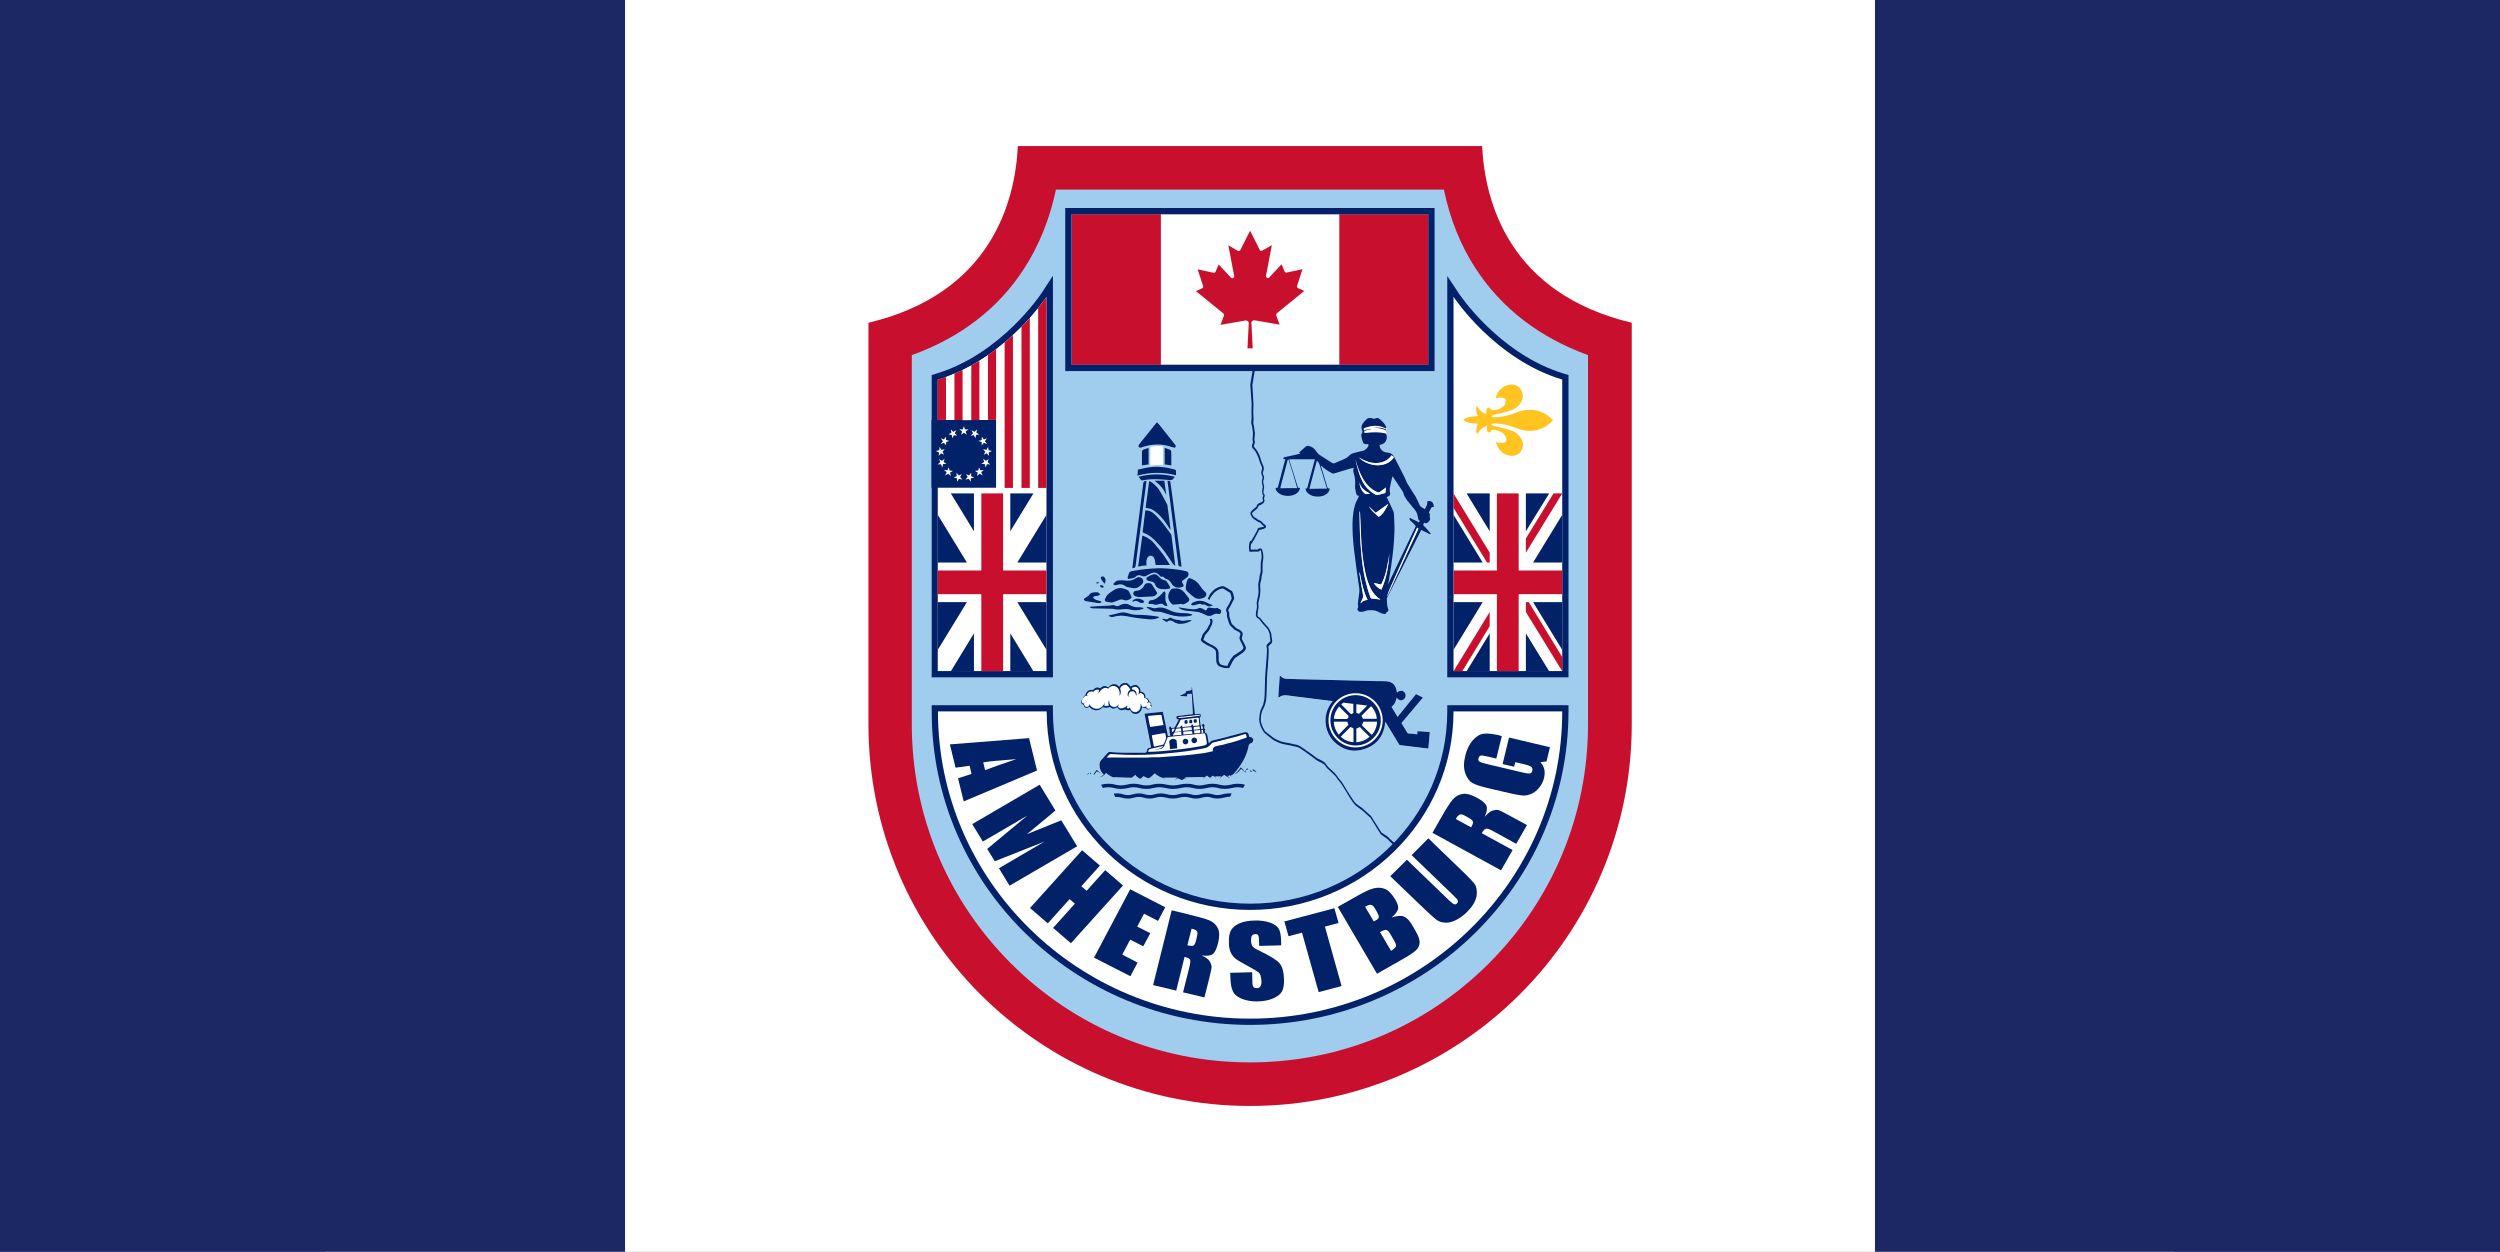 <?xml version="1.0" encoding="utf-8"?>
<!-- Generator: Adobe Illustrator 24.1.0, SVG Export Plug-In . SVG Version: 6.00 Build 0)  -->
<svg version="1.1" id="Layer_1" xmlns="http://www.w3.org/2000/svg" xmlns:xlink="http://www.w3.org/1999/xlink" x="0px" y="0px"
	 width="1319.9px" height="660.9px" viewBox="0 0 1319.9 660.9" style="enable-background:new 0 0 1319.9 660.9;"
	 xml:space="preserve">
<rect x="0" y="0" width="1319.9" height="660.9" fill="#808080" stroke="none"/>
<style type="text/css">
	.st0{fill:#FFFFFF;}
	.st1{fill:#1C2863;}
	.st2{fill:#A0CDEE;}
	.st3{fill:#C8102E;}
	.st4{fill:#012169;}
	.st5{fill:none;}
	.st6{fill:#FFC420;}
</style>
<link  id="dark-mode-custom-link" rel="stylesheet" type="text/css" xmlns=""></link>
<g>
	<polygon class="st0" points="1147.7,0 883.9,0 803.2,0 516.7,0 387.2,0 172.2,0 0,330.5 172.2,660.9 387.2,660.9 516.7,660.9 
		803.2,660.9 883.9,660.9 1147.7,660.9 1319.9,330.5 	"/>
	<rect class="st1" width="330" height="660.9"/>
	<rect x="989.9" class="st1" width="330" height="660.9"/>
</g>
<g>
	<g>
		<g>
			<path class="st2" d="M659.9,572.3c-104.8,0-190-85.2-190-190V179.2c57.6-17.3,73.9-60.1,77.9-90.6H772
				c4,30.4,20.3,73.3,77.9,90.6v203.2C849.9,487.1,764.7,572.3,659.9,572.3z"/>
			<path class="st3" d="M762.3,100.1c3.2,15.3,8.8,29.5,16.8,41.7c13.7,21,33.6,36.3,59.3,45.7v194.9c0,47.7-18.6,92.5-52.3,126.2
				c-33.7,33.7-78.5,52.3-126.2,52.3c-47.7,0-92.5-18.6-126.2-52.3c-33.7-33.7-52.3-78.5-52.3-126.2V187.5
				c25.7-9.3,45.7-24.6,59.3-45.7c7.9-12.2,13.6-26.4,16.8-41.7H762.3 M782.5,77.1H537.4c-1.5,30-14.5,78-78.9,93.3v212
				c0,111.3,90.2,201.5,201.5,201.5s201.5-90.2,201.5-201.5v-212C797,155,784,107.1,782.5,77.1L782.5,77.1z"/>
		</g>
	</g>
	<g>
		<g>
			<path class="st4" d="M739.5,449.2l-5.2-4.4l-2-2l-3.3-2.3l-1.5-2.4l-3.9-6.3c-0.5-0.4-3.5-3.1-4.1-3.7c-0.2-0.2-0.7-0.6-1.3-1
				c-1.1-0.7-2.4-1.7-3.1-2.5c-1.2-1.4-3.5-5.1-4-6l-0.3-0.5c-0.9-1.4-2.8-4.8-3.8-5.7c-0.6-0.6-0.9-1.1-1.2-1.6
				c-0.4-0.5-0.7-1.1-1.4-1.7c-0.7-0.7-1.3-1.2-1.9-1.8c-0.6-0.5-1.1-1-1.6-1.5c-0.7-0.7-0.9-1.1-1.2-1.5c-0.2-0.3-0.3-0.5-0.6-0.7
				c-0.4-0.4-2.5-1.5-3.8-2.1l-0.1-0.1c-0.1-0.1-7.2-5.4-9.1-6.5c-1.1-0.6-1.8-0.7-2.4-0.8c-0.4,0-0.8-0.1-1.3-0.3
				c-0.4-0.1-1.1-0.3-2-0.4c-1.6-0.3-3.6-0.6-5.2-1.3c-2.4-1.1-2.5-1.1-3.4-1.8c-0.9-0.6-2.8-2.2-3.9-3.1c-1.2-1-2.6-3.9-2.9-5.8
				l-0.1-0.6c-0.2-0.8-0.2-0.9,0-2c0-0.3,0.1-0.7,0.1-1.3c0.2-2.1,0.9-3.4,1.4-4.4c0.2-0.4,0.4-0.8,0.5-1.2c0.2-0.7,0.3-1.2,0.4-1.7
				c0.1-0.3,0.1-0.6,0.2-0.9c0.2-0.7,0.4-9.3,0.4-10.9c0-1.3,0.4-5.7,0.4-5.9c0.3-3.6,0.8-9.6,0.5-10.5c-0.5-1.4,0.4-2.1,1.1-2.7
				c0.2-0.2,0.4-0.3,0.6-0.5c0.3-0.3,0.2-0.8,0.1-1.6c-0.1-0.5-0.2-1-0.2-1.6c0-1.1-0.3-1.7-0.8-2.7l-0.2-0.4
				c-0.3-0.7-1.1-1.4-1.8-2.2c-0.6-0.7-1.3-1.4-1.8-2.1l-0.2-0.3c-0.7-1-0.7-1-1.5-1.5l-0.3-0.2c-1.1-0.7-0.8-2.5-0.4-4.3
				c0.2-0.9,0.3-1.9,0.2-2.3c-0.3-0.9,0-2.2,0.3-3.6c0.2-0.8,0.4-1.7,0.5-2.5c0.1-1.4,0.1-2.2,0-3.1c0-0.5-0.1-1-0.1-1.6
				c0-1.1,0.2-1.8,0.4-2.4c0.1-0.5,0.2-0.9,0.2-1.3c0-0.6,0.2-1.4,0.4-2.1c0.1-0.5,0.3-1.1,0.3-1.4v-3.7c0-0.8,0.1-1.5,0.3-2.2
				c0.1-0.5,0.2-1,0.2-1.3c0-0.8,0-1.9-0.4-3.6c-0.1-0.3-0.1-0.3-0.1-0.3c-0.1,0-0.3,0-0.9,0.5c-0.3,0.2-0.5,0.4-0.8,0.2l-0.1,0
				c-0.5,0-2.2,0-3.6,0.1l-0.5,0l-0.1-0.4c0-0.1-0.5-1.9,0-4c0.3-1.1,0.3-1.4,0.8-1.3l0.2,0c0.7-1.1,2.2-3.8,3-5.3
				c0.1-0.2,0.2-0.4,0.2-0.5c0-0.1,0.1-0.3,0.1-0.4c0.3-0.8,0.9-0.8,1.5-0.9c0.5-0.1,1-0.1,1.8-0.5c0.1-0.1,0.2-0.1,0.3-0.1
				c-0.1-0.1-0.3-0.2-0.4-0.3c-0.4-0.3-0.9-0.6-1.1-1c-0.2-0.5-1.3-1-2.1-1.3l-0.2-0.1c0,0-0.6-0.6-1.4-1c-1-0.5-1.5-1.5-2-2.4
				c-0.7-1.4,1.2-2.8,1.9-3.3c0.8-0.6,1.2-1,1.4-1.7c0.3-0.8,1-1.1,1.6-1.3c0.3-0.1,0.7-0.3,1-0.5c0.8-0.6,0.8-0.8,0.5-1.3
				c-0.3-0.6-0.1-1.2,0.1-1.6c0.2-0.6,0.2-0.7,0.1-0.8c-0.8-0.7-0.6-2-0.4-3.1c0.1-0.4,0.1-0.8,0.2-1c0-0.3-0.1-0.7-0.2-1.2
				c-0.2-1-0.5-2.1,0-3.2c0.3-0.6,0.1-1-0.2-1.8c-0.2-0.5-0.4-0.9-0.4-1.4c0-0.4,0.1-0.8,0.2-1.2c0.2-0.7,0.5-1.4-0.2-2.7
				c-0.7-1.3-0.9-2.3-1.2-3.1c-0.2-0.6-0.3-1.1-0.6-1.7c-0.7-1.6-1.3-2.8-2.5-4c-1-1-0.6-2-0.3-2.7c0.2-0.4,0.3-0.7,0.2-1
				c-0.3-0.7-0.2-1.7-0.1-2.7c0.1-0.8,0.1-1.5,0.1-2.2c-0.1-0.5-0.1-0.9-0.2-1.4c-0.1-1-0.2-1.8-0.5-2.7c-0.3-0.8-0.2-1.7-0.1-2.6
				c0.1-0.6,0.1-1.2,0.1-1.7c-0.2-1.3,0-6.4,0-6.6l-0.7-10.2l1.3-7.9l1.1,0.2l-1.3,7.8l0.6,10.2c-0.1,1.5-0.2,5.5,0,6.5
				c0.1,0.7,0,1.3,0,2c-0.1,0.8-0.2,1.5,0,2.1c0.3,1,0.4,1.9,0.5,2.9c0,0.4,0.1,0.9,0.2,1.3c0.1,0.8,0,1.6-0.1,2.4
				c-0.1,0.9-0.2,1.8,0,2.2c0.3,0.6,0,1.2-0.2,1.8c-0.3,0.7-0.4,1.1,0.1,1.6c1.4,1.4,2.1,2.9,2.7,4.3c0.3,0.6,0.4,1.2,0.6,1.8
				c0.2,0.8,0.5,1.7,1.1,3c0.9,1.7,0.5,2.8,0.2,3.6c-0.1,0.3-0.2,0.6-0.2,0.8c0,0.3,0.1,0.7,0.3,1c0.3,0.7,0.7,1.7,0.1,2.7
				c-0.4,0.7-0.1,1.5,0.1,2.4c0.1,0.5,0.2,1.1,0.2,1.5c0,0.4-0.1,0.8-0.2,1.2c-0.1,0.7-0.3,1.8,0,2.1c0.8,0.6,0.5,1.4,0.3,2
				c-0.1,0.3-0.2,0.7-0.1,0.8c0.5,1.2,0.1,1.9-0.9,2.6c-0.4,0.3-0.8,0.5-1.2,0.6c-0.5,0.2-0.8,0.4-0.9,0.6c-0.3,1-0.8,1.5-1.8,2.2
				c-1.7,1.3-1.6,1.8-1.6,1.9c0.4,0.8,0.8,1.6,1.5,1.9c0.8,0.4,1.4,0.9,1.6,1.1c0.5,0.2,2.1,0.8,2.6,1.8c0.1,0.2,0.5,0.4,0.7,0.6
				c0.5,0.3,1.1,0.7,1,1.3c0,0.6-0.6,0.9-1,1.1c-1,0.4-1.7,0.5-2.2,0.6c-0.3,0-0.5,0.1-0.5,0.1c0,0.1,0,0.2-0.1,0.2l0,0
				c0,0,0,0,0,0.1c-0.1,0.2-0.2,0.4-0.3,0.7c-0.9,1.7-2.8,5.3-3.4,6c-0.1,0.2-0.3,0.3-0.4,0.3c0,0,0,0.1,0,0.1
				c-0.3,1.2-0.2,2.4-0.1,3c2.1-0.1,3-0.1,3.4,0c0,0,0,0,0,0c0.4-0.3,1.2-0.9,1.9-0.6c0.4,0.1,0.7,0.5,0.8,1.1
				c0.5,1.8,0.5,2.9,0.5,3.8c0,0.4-0.1,1-0.2,1.5c-0.1,0.6-0.2,1.3-0.2,2v3.7c0,0.5-0.2,1.1-0.3,1.7c-0.2,0.6-0.3,1.3-0.3,1.8
				c0,0.6-0.1,1-0.3,1.6c-0.2,0.6-0.4,1.2-0.4,2.1c0,0.6,0,1.1,0.1,1.5c0,0.9,0.1,1.8-0.1,3.3c-0.1,0.9-0.3,1.8-0.5,2.7
				c-0.3,1.2-0.6,2.3-0.4,3c0.2,0.7,0,1.7-0.2,2.9c-0.2,1.1-0.5,2.9,0,3.2l0.3,0.2c1,0.6,1,0.7,1.8,1.8l0.2,0.3
				c0.5,0.6,1.1,1.3,1.7,1.9c0.8,0.9,1.6,1.7,2,2.5l0.2,0.4c0.5,1.1,0.9,1.8,0.9,3.2c0,0.4,0.1,0.9,0.2,1.3c0.2,0.9,0.4,1.9-0.4,2.7
				c-0.2,0.2-0.4,0.4-0.6,0.6c-0.7,0.6-1,0.9-0.8,1.5c0.4,1.3-0.3,9.3-0.4,10.9c0,0-0.4,4.6-0.4,5.8c0,0.8-0.2,10.5-0.5,11.3
				c-0.1,0.3-0.1,0.5-0.2,0.8c-0.1,0.5-0.2,1-0.5,1.8c-0.1,0.4-0.4,0.9-0.6,1.3c-0.5,1-1.1,2.2-1.3,4c-0.1,0.5-0.1,1-0.1,1.3
				c-0.1,1-0.1,1,0,1.6l0.1,0.6c0.3,1.6,1.6,4.4,2.5,5.1c1.1,0.9,3.1,2.4,3.9,3c0.8,0.6,0.8,0.6,3.2,1.7c1.4,0.6,3.4,1,4.9,1.2
				c1,0.2,1.8,0.3,2.2,0.5c0.3,0.1,0.6,0.2,1,0.2c0.6,0.1,1.5,0.2,2.8,0.9c1.9,1.1,8.5,6,9.2,6.5c0.7,0.3,3.4,1.6,4,2.3
				c0.3,0.3,0.5,0.6,0.7,0.9c0.2,0.4,0.5,0.7,1,1.3c0.5,0.5,1,1,1.6,1.5c0.6,0.5,1.2,1.1,1.9,1.8c0.7,0.7,1.1,1.3,1.5,1.9
				c0.3,0.5,0.6,0.9,1.1,1.4c1,1,3,4.3,3.9,5.9l0.3,0.5c0.7,1.1,2.8,4.5,3.9,5.8c0.6,0.8,1.9,1.6,2.9,2.3c0.7,0.5,1.2,0.8,1.4,1.1
				c0.6,0.6,4.1,3.6,4.1,3.7l0.1,0.1l5.4,8.6l3.2,2.1l2,2l5.2,4.3L739.5,449.2z M663.5,291.1C663.5,291.1,663.5,291.1,663.5,291.1
				L663.5,291.1z"/>
		</g>
		<g>
			<path class="st4" d="M649,352.7l-2.4,0c-0.4-0.1-2.6-0.6-3.3-1.2c-0.8-0.6-1.2-2.2-1.2-3v-1.7c0-1.4-0.1-2.4-0.2-3
				c-0.1-0.6-0.7-1.1-1.6-1.7c-0.5-0.3-0.9-0.5-1.3-0.7c-0.3-0.1-0.7-0.3-1.1-0.5c-1-0.5-1.8-1-3.1-1.9c-1.2-0.9-0.8-1.7-0.5-2.2
				c0.1-0.2,0.3-0.5,0.3-0.8c0.2-1,0.5-1.4,0.9-1.8c0.1-0.1,0.3-0.3,0.5-0.6c0.2-0.3,0.4-0.6,0.7-0.8c0.4-0.4,0.7-0.8,1.1-1.7
				c0.3-0.8,0.5-1.1,0.7-1.3c0.1-0.1,0.2-0.2,0.3-0.7l0.1-0.4c0.2-0.5,0.2-0.5,0.1-0.8l0-0.1c-0.1-0.2-0.2-0.6-0.4-1.1
				c-0.4-1-0.9-2.2-1-3.1c0-0.2-0.1-0.4-0.1-0.6c-0.3-1.2-0.6-2.8,0.3-3.9c0.3-0.4,0.2-0.7,0-1.4c-0.1-0.5-0.3-1-0.2-1.7
				c0.2-1.4,2.6-4.1,3.7-4.9c0.8-0.5,3.1-1.9,4.5-1.6c0.7,0.1,1.6,0.7,2.9,1.5c0.5,0.3,1.1,0.7,1.3,0.8c0.3,0.1,1,0.3,1.6,4.1l0,0.2
				l-0.1,0.2c-0.1,0.1-1.7,3.5-2.7,5.1c-0.5,0.7-0.3,0.9-0.1,1.4c0.2,0.4,0.4,0.8,0.3,1.5c-0.1,0.8,0.2,1.9,0.7,3.2
				c0.1,0.3,0.2,0.7,0.3,1c0.3,1,0.6,1.2,1.1,1.6c0.3,0.2,0.6,0.5,1,1c0.4,0.5,0.8,0.7,1.3,0.9c0.5,0.2,1.1,0.5,1.8,1.1
				c1.3,1.1,0.9,2.2,0.6,3c-0.1,0.3-0.2,0.6-0.2,0.8c0,0.5,0.5,1.4,1,2.3c0.4,0.7,0.7,1.4,1,2c0.7,1.7-0.8,2.8-1.5,3.4
				c-0.1,0.1-0.2,0.2-0.3,0.2c-0.6,0.5-3.2,2.2-3.8,2.6l-1.1,1.6l-1,1.9L649,352.7z M646.8,351.5h1.3l0.5-1.3l1.1-2l1.4-1.9
				c0.9-0.6,3.3-2.1,3.8-2.5c0.1-0.1,0.2-0.2,0.4-0.3c0.8-0.6,1.4-1.2,1.1-2c-0.2-0.6-0.6-1.2-0.9-1.9c-0.6-1.1-1.1-2.1-1.1-2.8
				c0-0.4,0.1-0.8,0.3-1.2c0.3-0.7,0.4-1.1-0.3-1.7c-0.6-0.5-1.1-0.7-1.5-0.9c-0.6-0.2-1.2-0.5-1.8-1.2c-0.3-0.4-0.6-0.6-0.8-0.8
				c-0.5-0.4-1-0.8-1.5-2.2c-0.1-0.4-0.2-0.7-0.3-1c-0.5-1.5-0.9-2.6-0.7-3.8c0-0.3,0-0.5-0.2-0.8c-0.2-0.6-0.6-1.3,0.2-2.5
				c0.9-1.3,2.2-4,2.5-4.8c-0.3-1.4-0.6-2.7-0.9-3c-0.3-0.1-0.8-0.4-1.5-0.9c-0.8-0.5-1.9-1.2-2.4-1.3c-0.7-0.1-2.5,0.7-3.6,1.5
				c-0.9,0.6-3,3.1-3.2,4.1c-0.1,0.4,0,0.8,0.1,1.2c0.2,0.7,0.4,1.5-0.3,2.4c-0.5,0.7-0.2,1.9,0,2.9c0,0.2,0.1,0.4,0.1,0.6
				c0.1,0.7,0.6,2,1,2.9c0.2,0.5,0.4,1,0.5,1.2l0,0.1c0.2,0.6,0.2,0.7-0.1,1.5l-0.1,0.4c-0.2,0.6-0.3,0.8-0.5,1.1
				c-0.1,0.1-0.2,0.3-0.5,1c-0.4,1.2-0.9,1.6-1.3,2.1c-0.2,0.2-0.4,0.4-0.5,0.6c-0.2,0.3-0.4,0.5-0.6,0.7c-0.3,0.3-0.4,0.5-0.6,1.2
				c-0.1,0.5-0.3,0.9-0.4,1.1c-0.1,0.1-0.2,0.3-0.2,0.4l0,0c0,0,0,0.1,0.3,0.3c1.3,0.9,2,1.4,3,1.9c0.4,0.2,0.7,0.3,1,0.5
				c0.5,0.2,0.9,0.4,1.5,0.8c1.2,0.8,1.9,1.6,2.1,2.4c0.2,0.9,0.2,2.7,0.2,3.2v1.7c0,0.6,0.4,1.8,0.8,2.1
				C644.4,350.9,645.7,351.3,646.8,351.5z"/>
		</g>
	</g>
	<g>
		<g>
			<g>
				<path class="st0" d="M659.9,539.5c-91.8,0-166.5-73.5-166.5-163.9v-1.6h60.7v1.6c0,56.9,47.4,103.2,105.8,103.2
					c58.3,0,105.8-46.3,105.8-103.2v-1.6h60.7v1.6C826.4,465.9,751.7,539.5,659.9,539.5z"/>
				<path class="st4" d="M824.8,375.6c0,89.5-74,162.2-164.8,162.2c-90.9,0-164.8-72.8-164.8-162.2h57.4
					c0,57.8,48.2,104.8,107.4,104.8c59.2,0,107.4-47,107.4-104.8H824.8 M828.1,372.3h-3.3h-57.4h-3.3v3.3
					c0,56-46.7,101.5-104.1,101.5c-57.4,0-104.1-45.5-104.1-101.5v-3.3h-3.3h-57.4h-3.3v3.3c0,91.3,75.4,165.5,168.1,165.5
					c92.7,0,168.1-74.3,168.1-165.5V372.3L828.1,372.3z"/>
			</g>
		</g>
	</g>
	<g>
		<g>
			<path class="st0" d="M493.4,356V199.3l1.2-0.4c35-10.5,56.3-42.7,56.5-43.1l3-4.6V356H493.4z"/>
			<path class="st4" d="M552.5,156.7v197.6h-57.4V200.5C531,189.7,552.5,156.7,552.5,156.7 M555.8,145.7l-6,9.2l0,0
				c-0.2,0.3-21.3,32.1-55.6,42.4l-2.3,0.7v2.4v153.9v3.3h3.3h57.4h3.3v-3.3V156.7V145.7L555.8,145.7z"/>
		</g>
	</g>
	<g>
		<g>
			<path class="st0" d="M765.7,356V151.2l3,4.6c0.2,0.3,21.6,32.6,56.5,43.1l1.2,0.4V356H765.7z"/>
			<path class="st4" d="M767.4,156.7c0,0,21.5,32.9,57.4,43.7v153.9h-57.4V156.7 M764.1,145.7l0,11v197.6v3.3h3.3h57.4h3.3v-3.3
				V200.5V198l-2.3-0.7c-34.3-10.3-55.4-42.1-55.6-42.4L764.1,145.7L764.1,145.7z"/>
		</g>
	</g>
	<g>
		<polygon class="st4" points="805.6,354.4 817.9,354.4 805.6,334.4 		"/>
		<polygon class="st4" points="774.3,354.4 786.5,354.4 786.5,334.4 		"/>
		<polygon class="st4" points="824.8,343.1 824.8,317.9 809.4,317.9 		"/>
		<polygon class="st4" points="767.4,317.9 767.4,343.1 782.8,317.9 		"/>
		<polygon class="st4" points="767.4,271.8 767.4,297 782.8,297 		"/>
		<polygon class="st4" points="824.8,297 824.8,271.8 809.4,297 		"/>
		<polygon class="st4" points="786.5,260.5 774.3,260.5 786.5,280.5 		"/>
		<polygon class="st4" points="817.9,260.5 805.6,260.5 805.6,280.5 		"/>
		<polygon class="st5" points="767.4,260.5 767.4,260.5 767.4,260.5 		"/>
		<polygon class="st5" points="824.8,260.5 824.8,260.5 824.8,260.5 		"/>
		<polygon class="st3" points="824.8,301.2 824.8,313.7 801.8,313.7 801.8,354.4 790.3,354.4 790.3,313.7 767.4,313.7 767.4,301.2 
			790.3,301.2 790.3,260.5 801.8,260.5 801.8,301.2 		"/>
		<g>
			<polygon class="st3" points="767.4,268.1 785.1,297 786.5,297 786.5,291.8 767.4,260.5 			"/>
			<polygon class="st3" points="772,354.4 786.5,330.6 786.5,323.1 767.4,354.4 			"/>
			<polygon class="st3" points="824.8,260.5 820.2,260.5 805.6,284.3 805.6,291.8 824.8,260.5 			"/>
			<polygon class="st3" points="824.8,346.9 807.1,317.9 805.6,317.9 805.6,323.1 824.8,354.4 			"/>
		</g>
	</g>
	<g>
		<polygon class="st4" points="533.4,354.4 545.6,354.4 533.4,334.4 		"/>
		<polygon class="st4" points="502,354.4 514.2,354.4 514.2,334.4 		"/>
		<polygon class="st4" points="552.5,343.1 552.5,317.9 537.1,317.9 		"/>
		<polygon class="st4" points="495.1,317.9 495.1,343.1 510.5,317.9 		"/>
		<polygon class="st4" points="495.1,271.8 495.1,297 510.5,297 		"/>
		<polygon class="st4" points="552.5,297 552.5,271.8 537.1,297 		"/>
		<polygon class="st4" points="514.2,260.5 502,260.5 514.2,280.5 		"/>
		<polygon class="st4" points="545.6,260.5 533.4,260.5 533.4,280.5 		"/>
		<polygon class="st5" points="495.1,260.5 495.1,260.5 495.1,260.5 		"/>
		<polygon class="st5" points="552.5,260.5 552.5,260.5 552.5,260.5 		"/>
		<polygon class="st3" points="552.5,301.2 552.5,313.7 529.6,313.7 529.6,354.4 518.1,354.4 518.1,313.7 495.1,313.7 495.1,301.2 
			518.1,301.2 518.1,260.5 529.6,260.5 529.6,301.2 		"/>
	</g>
	<rect x="491.8" y="221.7" class="st4" width="34.2" height="35.8"/>
	<path class="st6" d="M784.8,218.6c0-0.9-0.1-1.6,0-2.2c0.1-0.5,0.5-1.1,0.9-1.2c0.3-0.1,0.8,0.4,1.3,0.7c0.3,0.2,0.6,0.7,0.9,0.7
		c2.3,0,4.4-0.7,6.1-2.3c0.2-0.2,0.5-0.5,0.6-0.8c0.2-1,0.6-2.1,0.2-2.8c-0.3-0.5-1.6-0.7-2.4-0.8c-0.9-0.1-1.7,0.2-2.6,0.4
		c0.1-4.6,6.3-8.7,10.6-6.8c3.7,1.6,4.8,6.5,2,9.9c-1.2,1.4-2.8,2.6-4.4,3.2c-3.1,1.1-6.4,1.7-9.6,2.5c-0.4,0.1-0.7,0.5-1.1,0.7
		c0.4,0.2,0.8,0.5,1.1,0.5c3.8,0,7.5-0.6,11-2.1c4.2-1.7,8.4-2.5,12.9-1.2c3,0.9,5.5,2.6,7.7,4.9c-4.6,4.8-10,6.6-16.5,5.1
		c-1.4-0.3-2.8-0.9-4.2-1.4c-3.5-1.4-7.1-2.1-10.9-2c-0.4,0-0.7,0.3-1.1,0.5c0.4,0.3,0.7,0.6,1.1,0.7c3.2,0.8,6.5,1.4,9.6,2.5
		c1.7,0.6,3.3,1.8,4.4,3.2c3.1,3.6,1.6,8.9-2.6,10c-1.3,0.3-3,0.2-4.3-0.3c-3.2-1-4.7-3.7-5.8-6.7c1.3,0.1,2.5,0.4,3.7,0.3
		c1.6,0,2.3-1,1.8-2.5c-0.8-2.9-3.2-3.6-5.7-4.2c-0.9-0.2-2.1-0.6-2.5,0.9c-0.1,0.2-0.8,0.4-1.1,0.3c-0.3-0.1-0.8-0.6-0.8-0.9
		c-0.1-0.8,0-1.6,0-2.5c-2.6,0.6-3.9,2.4-5.4,4.5c-0.5-2.2-0.4-4,0.7-5.7c-2.7-0.4-5.5,0.1-7.7-2c2.2-2.2,5-1.6,7.6-2
		c-0.9-1.7-1.2-3.5-0.6-5.7C780.8,216.2,782.2,218,784.8,218.6z"/>
	<g>
		<rect x="565.8" y="113.1" class="st3" width="188.3" height="79.5"/>
		<rect x="612.9" y="113.1" class="st0" width="94.2" height="79.5"/>
	</g>
	<path class="st4" d="M754.1,113.1v79.5H707h-94.2h-47.1v-79.5h47.1H707H754.1 M757.4,109.8h-3.3H707h-94.2h-47.1h-3.3v3.3v79.5v3.3
		h3.3h47.1H707h47.1h3.3v-3.3v-79.5V109.8L757.4,109.8z"/>
	<path class="st3" d="M658.6,184l0.7-13.3c0-0.8-0.6-1.5-1.4-1.5c-0.1,0-0.2,0-0.3,0l-13.2,2.3l1.8-4.9c0.1-0.4,0-0.9-0.3-1.1
		l-14.5-11.8l3.3-1.5c0.5-0.2,0.7-0.7,0.5-1.2l-2.9-8.8l8.4,1.8c0.5,0.1,0.9-0.1,1.1-0.6l1.6-3.8l6.5,7c0.4,0.4,1,0.4,1.4,0
		c0.2-0.2,0.4-0.6,0.3-0.9l-3.1-16.2l5,2.9c0.5,0.3,1.1,0.1,1.4-0.4c0,0,0,0,0-0.1l5.1-10.1l5.1,10.1c0.2,0.5,0.8,0.7,1.3,0.4
		c0,0,0,0,0.1,0l5-2.9l-3.1,16.2c-0.1,0.5,0.3,1.1,0.8,1.2c0.3,0.1,0.7,0,0.9-0.3l6.5-7l1.6,3.8c0.2,0.4,0.7,0.7,1.1,0.6l8.4-1.8
		l-2.9,8.8c-0.2,0.5,0.1,1,0.5,1.2l3.3,1.5l-14.5,11.8c-0.3,0.3-0.5,0.7-0.3,1.1l1.8,4.9l-13.2-2.3c-0.8-0.1-1.6,0.4-1.7,1.2
		c0,0.1,0,0.2,0,0.3l0.7,13.3H658.6z"/>
	<g>
		<path class="st4" d="M547.5,406.8l-38.7,16.3l-3-12.2l7.1-2.3l-1-4.3l-7.4,1l-3-12.3l41.8-3.3L547.5,406.8z M520.1,406.6
			c4.4-1.7,9.9-3.6,16.5-5.8c-8,0.6-13.9,1.1-17.5,1.7L520.1,406.6z"/>
		<path class="st4" d="M568.7,446.8L533,467.6l-5.6-9.2l24.1-14.1l-26.3,10.4l-4-6.5l21.2-17.6l-23.5,13.7l-5.6-9.2l35.6-20.8
			l8.3,13.6c-1.9,1.7-4.2,3.5-6.8,5.7l-8.2,6.8l18.1-7.3L568.7,446.8z"/>
		<path class="st4" d="M592.9,467.5L565.4,498l-9.4-8.1l11.5-12.8l-2.8-2.4l-11.5,12.8l-9.4-8.1l27.5-30.5l9.4,8.1l-9.8,10.9
			l2.8,2.4l9.8-10.9L592.9,467.5z"/>
		<path class="st4" d="M596.7,469.5l18.5,9.5l-3.8,7.2l-7.4-3.8l-3.6,6.8l6.9,3.5l-3.7,6.9l-6.9-3.5l-4.2,7.9l8.1,4.2l-3.8,7.2
			l-19.2-9.8L596.7,469.5z"/>
		<path class="st4" d="M618.6,480.6l8.6,2.1c5.7,1.4,9.6,2.5,11.5,3.3c1.9,0.9,3.4,2.2,4.3,4.1c0.9,1.8,0.9,4.4,0.1,7.8
			c-0.8,3.1-1.7,5-2.9,5.9c-1.2,0.8-3.1,1-5.8,0.6c2.3,1.1,3.7,2.1,4.3,3.2c0.6,1,0.9,1.9,1,2.7c0,0.8-0.4,2.7-1.2,5.9l-2.6,10.4
			l-11.3-2.7l3.3-13.1c0.5-2.1,0.7-3.5,0.4-4.1c-0.3-0.6-1.2-1.1-2.9-1.5l-4.4,17.8l-12.2-2.9L618.6,480.6z M629.1,490.3l-2.2,8.8
			c1.4,0.3,2.4,0.4,3,0.2c0.6-0.2,1.2-1.1,1.6-2.9l0.5-2.2c0.3-1.3,0.3-2.1-0.2-2.7C631.4,491,630.5,490.6,629.1,490.3z"/>
		<path class="st4" d="M676.4,499.1l-11.6,0.3l-0.1-3c0-1.4-0.2-2.3-0.5-2.7c-0.3-0.4-0.8-0.6-1.5-0.5c-0.8,0-1.3,0.3-1.7,0.8
			s-0.5,1.3-0.5,2.4c0,1.4,0.3,2.4,0.7,3.1c0.4,0.7,1.6,1.5,3.6,2.4c5.6,2.7,9.2,4.9,10.7,6.6c1.5,1.8,2.3,4.6,2.4,8.6
			c0.1,2.9-0.3,5-1.1,6.4c-0.8,1.4-2.3,2.6-4.6,3.6c-2.3,1-4.9,1.5-8,1.6c-3.3,0.1-6.2-0.4-8.6-1.4c-2.4-1-4-2.3-4.7-4
			c-0.8-1.6-1.2-4-1.3-7l-0.1-2.7l11.6-0.3l0.1,4.9c0,1.5,0.2,2.5,0.6,2.9c0.3,0.4,0.9,0.6,1.8,0.6c0.8,0,1.4-0.3,1.8-0.9
			c0.4-0.6,0.6-1.4,0.6-2.5c-0.1-2.4-0.5-3.9-1.3-4.7c-0.8-0.7-2.8-1.9-5.9-3.6c-3.2-1.7-5.2-2.9-6.3-3.7c-1-0.8-1.9-1.8-2.6-3.2
			c-0.7-1.4-1.1-3.1-1.1-5.3c-0.1-3.1,0.3-5.4,1.3-6.9c0.9-1.5,2.4-2.6,4.5-3.5c2.1-0.9,4.6-1.3,7.6-1.4c3.2-0.1,6,0.3,8.3,1.1
			c2.3,0.8,3.8,1.9,4.6,3.2c0.8,1.3,1.2,3.6,1.3,6.8L676.4,499.1z"/>
		<path class="st4" d="M704.5,479.5l2.2,7.8l-7.2,1.9l8.8,31.4l-12.1,3.2l-8.8-31.4l-7.1,1.9l-2.2-7.8L704.5,479.5z"/>
		<path class="st4" d="M706.3,478.8l10.8-6.1c3.4-1.9,6.1-3.2,8.2-3.7s4-0.4,5.9,0.3c1.9,0.8,3.7,2.7,5.5,5.7c1.2,2.1,1.7,3.7,1.4,5
			c-0.3,1.2-1.4,2.7-3.4,4.4c2.8-0.9,5-1.1,6.5-0.5c1.5,0.6,3,2.1,4.3,4.4l1.9,3.3c1.4,2.4,2.1,4.3,2.1,5.8c0,1.5-0.5,2.9-1.7,4.1
			c-1.2,1.2-3.9,3.1-8.3,5.5l-12.5,7.1L706.3,478.8z M720.7,478.7l4.6,7.8c0.5-0.3,0.8-0.5,1.1-0.6c1.1-0.6,1.6-1.2,1.6-1.8
			c0-0.6-0.6-2-1.8-4c-0.6-1.1-1.2-1.8-1.7-2.1c-0.5-0.3-1-0.4-1.4-0.3C722.6,477.8,721.9,478.1,720.7,478.7z M728.6,492.1l5.8,9.9
			c1.5-0.9,2.4-1.7,2.6-2.3c0.2-0.6-0.1-1.6-0.9-3l-1.9-3.3c-0.9-1.5-1.6-2.3-2.2-2.4C731.3,490.8,730.2,491.2,728.6,492.1z"/>
		<path class="st4" d="M754.1,442.6l19.8,19.1c2.2,2.2,3.7,3.8,4.5,4.8s1.2,2.4,1.3,4.2c0.1,1.7-0.2,3.5-1.1,5.3
			c-0.8,1.8-2.2,3.6-4,5.4c-2,2-4.1,3.5-6.2,4.5c-2.1,1-4,1.4-5.7,1.2c-1.7-0.1-3.1-0.6-4.3-1.5c-1.2-0.9-3.4-2.9-6.8-6.1L734,462.6
			l8.8-8.7l22.2,21.4c1.3,1.2,2.2,2,2.7,2.1c0.5,0.2,1,0,1.5-0.4c0.6-0.6,0.7-1.1,0.5-1.6c-0.2-0.5-1.1-1.5-2.6-2.9l-21.8-21
			L754.1,442.6z"/>
		<path class="st4" d="M756.3,439.7l4.3-7.6c2.9-5.1,5-8.4,6.4-10c1.4-1.6,3.1-2.6,5.1-2.9c2.1-0.4,4.6,0.3,7.7,2
			c2.8,1.5,4.5,3,5,4.3c0.5,1.3,0.2,3.2-0.9,5.7c1.7-1.9,3.1-3,4.3-3.3c1.2-0.3,2.2-0.4,2.9-0.2c0.8,0.2,2.6,1.1,5.5,2.7l9.6,5.2
			l-5.7,9.9l-12-6.6c-1.9-1.1-3.2-1.5-3.9-1.4c-0.7,0.1-1.4,0.9-2.3,2.4l16.3,8.9l-6.1,10.7L756.3,439.7z M768.6,432.4l8.1,4.4
			c0.7-1.2,1-2.1,1-2.8c0-0.6-0.8-1.4-2.4-2.3l-2-1.1c-1.1-0.6-2-0.8-2.7-0.5C770,430.4,769.3,431.1,768.6,432.4z"/>
		<path class="st4" d="M792.9,388.6l-2.9,11.9l-3.7-0.9c-2.3-0.5-3.8-0.8-4.4-0.7c-0.6,0.1-1.1,0.6-1.3,1.4
			c-0.2,0.7-0.1,1.3,0.4,1.7c0.4,0.4,1.7,0.8,3.7,1.3l19.4,4.6c1.8,0.4,3,0.6,3.7,0.4c0.6-0.1,1.1-0.6,1.2-1.4c0.2-0.9,0-1.5-0.5-2
			c-0.6-0.5-1.8-0.9-3.7-1.4l-4.8-1.1l-0.6,2.4l-6.1-1.4l3.4-14l21.6,5.1l-1.8,7.5l-3.2,0.4c1,1.1,1.7,2.4,2,3.7
			c0.3,1.4,0.3,2.9-0.1,4.6c-0.5,2-1.4,3.8-2.7,5.3c-1.3,1.5-2.7,2.6-4.2,3.2c-1.5,0.6-2.9,0.9-4.4,0.8c-1.4-0.1-3.5-0.5-6.3-1.1
			l-12-2.8c-3.9-0.9-6.6-1.8-8.2-2.7c-1.6-0.9-2.9-2.6-3.8-5.2c-0.9-2.6-0.9-5.6,0-9.2c0.9-3.5,2.2-6.2,4-8.2c1.8-2,3.7-3.2,5.6-3.4
			c1.9-0.3,4.5,0,7.8,0.7L792.9,388.6z"/>
	</g>
	<g>
		<path class="st5" d="M547.1,164c0-0.1,0.1-0.1,0.1-0.2C547.1,163.9,547.1,163.9,547.1,164z"/>
		<polygon class="st5" points="530.4,180.8 530.4,180.8 530.4,180.8 		"/>
		<path class="st5" d="M545.9,165.4c0.1-0.1,0.2-0.2,0.2-0.3C546.1,165.2,546,165.3,545.9,165.4z"/>
		<polygon class="st5" points="543.7,167.9 543.7,167.9 543.7,167.9 		"/>
		<path class="st5" d="M544.7,166.8c0.1-0.1,0.2-0.2,0.3-0.3C544.9,166.5,544.8,166.7,544.7,166.8z"/>
		<path class="st5" d="M528.3,182.5C528.3,182.5,528.3,182.5,528.3,182.5C528.3,182.5,528.3,182.5,528.3,182.5z"/>
		<path class="st5" d="M532.7,178.8C532.7,178.8,532.7,178.8,532.7,178.8C532.7,178.8,532.7,178.8,532.7,178.8z"/>
		<path class="st5" d="M541.4,170.4c0.1-0.1,0.2-0.3,0.4-0.4C541.7,170.1,541.5,170.2,541.4,170.4z"/>
		<path class="st3" d="M495.1,200.5v21.2h4.4V199C498.1,199.5,496.6,200,495.1,200.5z"/>
		<path class="st0" d="M499.5,199v22.7h4.4v-24.5C502.5,197.9,501,198.5,499.5,199z"/>
		<path class="st3" d="M503.9,197.3v24.5h4.4v-26.5C506.9,196,505.4,196.6,503.9,197.3z"/>
		<path class="st0" d="M508.3,195.3v26.5h4.4V193C511.3,193.8,509.9,194.5,508.3,195.3z"/>
		<path class="st3" d="M512.8,193v28.8h4.4v-31.3C515.7,191.3,514.3,192.1,512.8,193z"/>
		<path class="st0" d="M517.2,190.4v31.3h4.4v-34.2C520.2,188.5,518.7,189.5,517.2,190.4z"/>
		<path class="st3" d="M521.6,187.5v34.2h4.4v-37.4C524.6,185.4,523.1,186.5,521.6,187.5z"/>
		<path class="st0" d="M530.4,180.8c-0.7,0.6-1.4,1.2-2.2,1.8c0,0,0,0,0,0c-0.7,0.6-1.5,1.2-2.2,1.8v37.4v35.8h4.4L530.4,180.8
			C530.4,180.8,530.4,180.8,530.4,180.8z"/>
		<path class="st3" d="M530.4,180.8c0.8-0.6,1.5-1.3,2.3-1.9C532,179.5,531.2,180.1,530.4,180.8z"/>
		<path class="st3" d="M532.7,178.8C532.7,178.8,532.7,178.8,532.7,178.8c-0.7,0.7-1.5,1.3-2.3,2c0,0,0,0,0,0v76.8h4.4v-80.7
			C534.2,177.5,533.4,178.2,532.7,178.8z"/>
		<path class="st3" d="M534.9,176.9c-0.7,0.6-1.4,1.3-2.1,1.9C533.4,178.2,534.2,177.5,534.9,176.9L534.9,176.9z"/>
		<path class="st0" d="M534.9,176.9v80.7h4.4v-85C537.9,174,536.4,175.4,534.9,176.9z"/>
		<path class="st0" d="M539.3,172.6L539.3,172.6c-1.4,1.4-2.8,2.8-4.4,4.3l0,0C536.4,175.4,537.9,174,539.3,172.6z"/>
		<path class="st3" d="M543.7,167.9c-0.6,0.7-1.3,1.4-1.9,2.1c-0.1,0.1-0.2,0.3-0.4,0.4c-0.7,0.7-1.4,1.5-2.1,2.2v85h4.4
			L543.7,167.9C543.7,167.9,543.7,167.9,543.7,167.9z"/>
		<path class="st3" d="M541.8,170c0.7-0.7,1.3-1.4,1.9-2.1C543.1,168.6,542.4,169.3,541.8,170z"/>
		<path class="st3" d="M541.4,170.4c-0.7,0.7-1.4,1.5-2.1,2.2l0,0C540,171.8,540.7,171.1,541.4,170.4z"/>
		<path class="st0" d="M547.2,163.8c0,0.1-0.1,0.1-0.1,0.2c-0.3,0.4-0.6,0.7-0.9,1.1c-0.1,0.1-0.2,0.2-0.2,0.3
			c-0.3,0.4-0.6,0.7-0.9,1.1c-0.1,0.1-0.2,0.2-0.3,0.3c-0.3,0.4-0.7,0.7-1,1.1c0,0,0,0,0,0v89.7h4.4v-94.9
			C547.8,163.1,547.5,163.4,547.2,163.8z"/>
		<path class="st0" d="M548.1,162.7c-0.3,0.4-0.6,0.7-0.9,1.1C547.5,163.4,547.8,163.1,548.1,162.7L548.1,162.7z"/>
		<path class="st0" d="M543.7,167.9c0.3-0.4,0.7-0.8,1-1.1C544.4,167.1,544,167.5,543.7,167.9z"/>
		<path class="st0" d="M546.1,165.1c0.3-0.4,0.6-0.7,0.9-1.1C546.8,164.3,546.5,164.7,546.1,165.1z"/>
		<path class="st0" d="M545,166.4c0.3-0.4,0.6-0.7,0.9-1.1C545.6,165.7,545.3,166.1,545,166.4z"/>
		<path class="st3" d="M552.5,156.7c0,0-1.5,2.3-4.4,5.9l0,0C551,159.1,552.5,156.7,552.5,156.7z"/>
		<path class="st3" d="M548.1,162.7v94.9h4.4V156.7C552.5,156.7,551,159.1,548.1,162.7z"/>
	</g>
	<g>
		<polygon class="st0" points="508,227.8 507.4,229.5 508.9,228.5 510.4,229.5 509.8,227.8 511.3,226.7 509.5,226.7 508.9,225 
			508.3,226.7 506.5,226.7 		"/>
		<polygon class="st0" points="514.2,229.8 515,231.4 515.3,229.6 517.1,229.3 515.5,228.5 515.8,226.7 514.5,228 512.9,227.1 
			513.7,228.8 512.4,230 		"/>
		<polygon class="st0" points="518.3,232.3 516.6,232.8 518.3,233.4 518.3,235.2 519.4,233.8 521.1,234.4 520,232.9 521.1,231.4 
			519.4,232 518.4,230.5 		"/>
		<polygon class="st0" points="520.8,237.5 519,237.2 520.2,238.5 519.4,240.1 521,239.3 522.2,240.7 522,238.9 523.7,238.1 
			521.9,237.7 521.7,235.9 		"/>
		<polygon class="st0" points="521.4,244 522,242.3 520.5,243.3 519.1,242.2 519.6,243.9 518.1,244.9 519.9,245 520.4,246.8 
			521,245.1 522.8,245.2 		"/>
		<polygon class="st0" points="517.6,248.3 516.9,246.7 516.5,248.4 514.7,248.6 516.2,249.5 515.8,251.3 517.2,250.1 518.8,251 
			518,249.3 519.4,248.1 		"/>
		<polygon class="st0" points="512.7,251.4 512.8,249.6 511.6,251 510,250.3 510.9,251.8 509.7,253.2 511.5,252.8 512.5,254.3 
			512.6,252.5 514.4,252.1 		"/>
		<polygon class="st0" points="506.9,251.8 507.8,250.3 506.2,251 505,249.6 505.1,251.4 503.5,252.1 505.2,252.5 505.3,254.3 
			506.3,252.8 508.1,253.2 		"/>
		<polygon class="st0" points="501.3,248.4 500.9,246.7 500.2,248.3 498.4,248.1 499.8,249.3 499,251 500.6,250.1 502,251.3 
			501.6,249.5 503.1,248.6 		"/>
		<polygon class="st0" points="497.9,245 499.7,244.9 498.2,243.9 498.7,242.2 497.3,243.3 495.8,242.3 496.4,244 495,245.2 
			496.8,245.1 497.5,246.8 		"/>
		<polygon class="st0" points="495.8,238.9 495.6,240.7 496.8,239.3 498.4,240.1 497.6,238.5 498.8,237.2 497,237.5 496.1,235.9 
			495.9,237.7 494.1,238.1 		"/>
		<polygon class="st0" points="497.8,232.9 496.7,234.4 498.4,233.8 499.5,235.2 499.5,233.4 501.2,232.8 499.5,232.3 499.4,230.5 
			498.4,232 496.7,231.4 		"/>
		<polygon class="st0" points="502.5,229.6 502.8,231.4 503.6,229.8 505.4,230 504.1,228.8 504.9,227.1 503.3,228 502,226.7 
			502.3,228.5 500.7,229.3 		"/>
	</g>
	<g>
		<path class="st2" d="M570.6,316.4c0,0.4,0.1,1.3,1.1,2c0.4,0.3,0.8,0.5,1.3,0.6l-0.9,0.1l2,2.3c1.1,1.3,2.6,1.3,3.5,1.4l0.3,0
			c2,0.1,4,0.1,5.9,0.2c1.1,0,2.1,0,3.2,0.1c0,0,0.1,0,0.1,0c-0.4,0.1-0.8,0.1-1.2,0.2c-0.2,0-0.3,0.1-0.6,0.1l-0.4,0.1l-3.7,0.9
			l3.2,2c1,0.6,1.9,0.9,2.9,0.9c0.5,0,1.1-0.1,1.7-0.3c0.7-0.2,1.3-0.3,1.9-0.4c0.3,0,0.6,0,1,0c1.5,0,3.1,0.3,4.7,0.6
			c0.8,0.2,1.6,0.3,2.3,0.4c1.4,0.2,2.9,0.4,4.3,0.5c0.9,0.1,1.8,0.2,2.7,0.3c0.6,0.1,1.1,0.1,1.7,0.1c1.3,0,2.5-0.2,3.7-0.6
			c0.2-0.1,0.4-0.1,0.6-0.2l1.1,0.6l0.5,0.3c0.5,0.3,1,0.6,1.6,0.9c0.3,0.2,0.6,0.2,1,0.2c0.5,0,1-0.2,1.4-0.5
			c0.2-0.2,0.4-0.2,0.5-0.2c0.2,0,0.6,0.1,0.9,0.4c1.3,0.9,2.8,1.4,4.4,1.4c0.9,0,1.9-0.1,3.2-0.5c0.9-0.2,1.7-0.6,2.5-0.9
			c0.3-0.1,0.7-0.3,1-0.4l3-1.2l-2.8-1.7c-0.1,0-0.2-0.1-0.2-0.1c0,0,0.1,0,0.1-0.1l1-0.4l0.1-1l0,0c0.4,0.1,0.9,0.1,1.3,0.2
			c0.5,0.1,1,0.3,1.6,0.5l0.4,0.2c0.3,0.1,0.6,0.3,1,0.5c0.1,0.1,0.3,0.2,0.4,0.2c0.9,0.5,1.8,0.7,2.7,0.7c1.1,0,2.1-0.3,3-1
			c0.3-0.2,0.5-0.2,0.6-0.2c0.1,0,0.2,0,0.4,0.1c0.4,0.1,0.7,0.1,1,0.1c1.3,0,2.8-0.8,2.8-3.1c0-0.2,0-0.4,0-0.5l0.2-1.2l-1.1-0.5
			c-0.5-0.2-1.1-0.6-1.6-1l0.9-0.4l-3.7-1.3c-0.7-0.3-1.4-0.6-2.2-1c-0.5-0.2-1-0.5-1.5-0.7c0.6-0.6,1.1-1.3,1.1-2.2
			c0.1-1.2-0.4-2.3-1.4-3.1c-0.9-0.7-1.5-1.6-2.1-2.5c-1.1-1.9-2.8-3.3-5.1-4.4c-0.3-0.2-0.6-0.3-1-0.3c0.1-0.5,0.1-1.1,0-1.7
			c-0.4-1.9-2-2.2-2.7-2.3c-0.2,0-0.4-0.1-0.6-0.1l-0.1-0.6l-0.1-1.1c-0.1-0.8-0.2-1.6-0.3-2.4c-0.5-3.8-1-7.6-1.5-11.3
			c-0.2-1.5-0.4-2.9-0.6-4.4c-0.2-1.8-0.5-3.5-0.7-5.3c-0.3-2.4-0.6-4.8-0.9-7.2c-0.3-2.2-0.6-4.3-0.8-6.5c-0.3-2.1-0.5-4.1-0.8-6.2
			c0.2-0.1,0.4-0.3,0.6-0.4c0.4-0.4,0.7-0.8,1-1.2c0.1-0.1,0.2-0.2,0.2-0.3l1.1,0.3v-1.7l0.4-0.6l-0.4-0.1c0-0.1,0-0.2,0-0.3
			c0-0.2,0-0.4,0-0.6c0-0.7,0.1-1.7-0.6-2.6c-0.5-0.6-1.2-0.9-1.9-1v-0.5c0-0.7,0-1.3,0-1.9c0-1.4,0-2.8,0-4.2c0-0.7,0-1.2-0.1-1.7
			c0.7,0,1.6-0.3,2.1-1.1c0.5-0.9,0.3-2.1-0.3-2.8c-2.4-3-4.8-6-7.1-9l-1.4-1.7c-0.2-0.3-0.5-0.6-0.7-0.9l-0.4-0.5l-1.3-1.6
			l-1.3,1.6l-1.6,2l-3.6,4.5l-1,1.2c-1,1.3-2.1,2.6-3.1,3.9c-0.5,0.7-1,1.9-0.6,2.9c0.4,1,1.3,1.5,2.3,1.5c0.1,0,0.2,0,0.3,0
			c0,0,0,0,0,0.1c0,2.1,0,4.3,0,6.4l0,1.1c0,0.1,0,0.3,0.1,0.4c-0.3,0.1-0.7,0.2-1.1,0.2c-0.2,0-0.5,0.1-0.8,0.1l-1.2,0.2l-0.1,1.2
			l-0.2,2.4l0,0.4l-0.6,0.2l0.5,0.7l-0.2,2l1.4-0.4c0.1,0.1,0.1,0.2,0.2,0.2c0.4,0.5,0.7,0.9,1.1,1.4c0.2,0.2,0.5,0.4,0.8,0.5
			c0,0,0,0,0,0c-0.3,2.3-0.6,4.5-0.9,6.8c-0.4,3.5-0.9,7-1.4,10.5c-0.5,3.7-1,7.5-1.5,11.2c-0.3,2.6-0.7,5.1-1,7.7
			c-0.3,2.2-0.6,4.5-0.9,6.7l-0.2,1.2c0,0.2,0,0.4,0,0.6l0,0.2v0.2c-1,0.4-1.6,1.1-2,2.2c-0.1,0.2-0.1,0.3-0.2,0.5
			c-0.2,0.5-0.3,0.9-0.4,1.4c-0.1,0.2-0.1,0.4-0.1,0.5c-0.5,0-1.1-0.1-1.6-0.1c-0.8,0-1.5,0.1-2.2,0.2c-1.1,0.2-2,1-2.7,1.7
			l-0.2,0.2c-0.7,0.6-0.9,1.5-0.7,2.3c0.1,0.4,0.4,0.8,0.7,1c-0.1,0.1-0.3,0.2-0.4,0.3c-0.3,0.2-0.5,0.4-0.8,0.5
			c-1.2,0.8-2.4,1.7-3.3,3.1l-0.2-0.6c-0.4-0.9-0.9-1.5-1.5-1.8c0.4,0.2,0.9,0.3,1.4,0.3l0.7,0l0.4-0.4c0.1,0,0.2-0.1,0.3-0.2l0,0
			l0-0.1c0.2-0.2,0.5-0.6,0.6-1.1c0-0.1,0-0.2,0-0.3l0.4-0.9c0.5-1.1,1-2.6,0.3-4.1c-0.3-0.7-1-1.5-1.9-1.8c-0.3-0.1-0.6-0.2-1-0.2
			h0c-0.4,0-1.3,0.1-2,0.7c-0.6,0.6-0.7,1.5-0.6,2.3l-1.3,0.2l-3.9,0.5l3.1,2.4c0.5,0.4,1,0.7,1.6,0.8c0.1,0.4,0.2,0.7,0.5,1.1
			c0.2,0.3,0.6,0.5,0.9,0.7c-0.5-0.2-1-0.3-1.4-0.3c-0.2,0-0.4,0-0.6,0c-1,0-3.5,0-5,2.3c0,0-0.1,0-0.1,0.1
			c-0.1,0.1-0.2,0.1-0.3,0.2c-0.2,0.1-0.4,0.2-0.5,0.3c-0.3,0.2-0.6,0.4-0.9,0.6C570.8,315.2,570.6,316,570.6,316.4z"/>
		<g>
			<path class="st4" d="M620.5,298.7c-0.3-2.5-0.6-4.8-0.9-7.2c-0.4-2.9-0.7-5.8-1.1-8.7c0-0.3-0.1-0.6-0.3-0.8
				c-2.4-3.3-4.7-6.6-7.6-9.5c-1.3-1.3-2.6-2.6-4.5-2.9c-0.4-0.1-0.9-0.1-1.4-0.2c-0.2,1.9-0.5,3.7-0.7,5.5
				c-0.2,1.8-0.4,3.6-0.7,5.5c-0.1,0.5,0.1,0.8,0.6,1c3,1,5.1,3.1,7.2,5.3c2.9,3,5.1,6.4,7.4,9.9c0.3,0.5,0.7,1,1.1,1.5
				C619.8,298.3,620.1,298.4,620.5,298.7z"/>
			<path class="st4" d="M609.1,294.2c-0.5-0.7-1.5-1-2.3-0.7c-0.8,0.4-1.2,1.2-1.4,2c-0.2,0.8-0.3,2.1,0,3c-1.5,0.1-3,0.3-4.5,0.6
				c0.7-5.6,1.5-11,2.2-16.4c2.5,0.9,4.6,2.2,6.2,4.1c1.8,2.1,3.5,4.3,5.2,6.5c1.1,1.5,2,3.2,3.2,5c-2.6,0-5.1,0-7.6,0
				C609.9,297,609.9,295.4,609.1,294.2z"/>
			<path class="st4" d="M612.5,300c-5,0.1-10,0.6-14.9,1.5c-0.9,0.2-1.4,0.6-1.6,1.3c-0.2,0.6-0.4,1.2-0.6,1.8
				c-0.2,0.8,0.1,1.2,0.8,1c1.2-0.3,2.5-0.2,3.6-1.3c0.7-0.8,1.9-0.8,2.9-0.3c1.2,0.6,2,0.4,3-0.3c0.8-0.5,1.7-0.9,2.6-1.2
				c1.6-0.6,2.8,0.1,3.9,1.3c0.4,0.5,0.8,1,1.6,0.6c0.1-0.1,0.4,0.2,0.6,0.4c0.4,0.3,0.7,0.7,1.1,0.8c1.5,0.3,2.4,1.3,3.1,2.6
				c1.1,2,3.6,2.5,5.5,1.7c0.8-0.3,1-0.6,0.6-1.4c-0.9-1.5-1-1.5,0.7-2.7c0.5-0.4,0.9-0.7,1.4-1.1c0.6-0.6,0.8-1.3,0.6-2.1
				c-0.2-0.8-0.8-0.9-1.4-1.1C621.4,300.5,616.9,300.1,612.5,300z"/>
			<path class="st4" d="M618,279.4c-0.2-1.6-0.4-3.1-0.6-4.7c-0.3-2.5-0.7-5.1-1-7.6c0-0.2-0.1-0.4-0.1-0.6
				c-1.5-2.8-2.9-5.6-4.6-8.3c-0.9-1.3-2.3-2.4-3.5-3.5c-0.4-0.3-0.9-0.4-1.5-0.7c-0.6,4.8-1.2,9.4-1.9,14.1
				c0.6,0.1,1.1,0.2,1.6,0.3c1.7,0.2,3,1.3,4.3,2.3c2.7,2.2,4.7,5.1,6.6,8.1c0.1,0.2,0.3,0.5,0.4,0.7
				C617.9,279.4,618,279.4,618,279.4z"/>
			<path class="st4" d="M610.8,222.9c-1.8,2.2-3.5,4.4-5.2,6.5c-1.4,1.7-2.7,3.4-4.1,5.1c-0.3,0.4-0.5,1-0.4,1.3
				c0.3,0.6,1,0.6,1.6,0.4c2-0.7,4-1.2,6.1-1.4c2.8-0.3,5.5-0.1,8.2,0.7c0.9,0.3,1.8,0.6,2.8,0.8c0.3,0.1,0.8-0.1,0.9-0.3
				c0.1-0.2,0-0.7-0.1-1c-2.8-3.6-5.7-7.1-8.5-10.7C611.6,223.9,611.3,223.4,610.8,222.9z"/>
			<path class="st4" d="M583.3,316.6c0,0.7,0.3,1,0.9,1.1c0.9,0.2,1.8,0.3,2.8,0.4c0.1,0,0.1,0,0.2,0c1.1-0.4,2.2-0.7,3.3-1.2
				c0.9-0.4,1.6-0.6,2.6-0.2c1.5,0.6,2.9,0.2,4.1-0.9c0.3-0.3,0.3-0.5,0.1-0.9c-0.4-0.8-0.7-1.7-1.2-2.5c-0.2-0.4-0.5-0.8-0.9-0.9
				c-2.5-1.3-5.1-1.5-7.5,0.3c-1.6,1.1-3.4,2-4,4C583.4,316,583.3,316.3,583.3,316.6z"/>
			<path class="st4" d="M624.1,319.1c1.3,0,2.4-0.7,3.3-1.5c0.6-0.4,0.6-1.2,0.3-1.7c-1-1.3-1.9-2.7-3.1-3.8
				c-1.5-1.4-3.5-1.7-5.6-1.3c-0.3,0-0.6,0.2-0.7,0.4c-2.1,2.5-2.1,5.3,0.3,7.6c0.3,0.3,0.8,0.4,1.1,0.4c1.4-0.1,2.9-0.2,4.3-0.4
				C624.1,319,624.1,319.1,624.1,319.1z"/>
			<path class="st4" d="M633.2,316.2c0.9-0.2,1.7-0.3,2.5-0.7c1.4-0.7,1.6-2.3,0.4-3.2c-1-0.8-1.8-1.9-2.5-3
				c-1.1-1.7-2.6-2.9-4.4-3.7c-1.3-0.6-2.1-0.3-2.5,1.1c-0.3,1.1-0.6,2.3-0.7,3.5c0,0.6,0.2,1.4,0.6,1.8c1.3,1.3,2.7,2.5,4.2,3.6
				C631.4,316,632.3,316,633.2,316.2z"/>
			<path class="st4" d="M616.4,254c0.4,3,0.8,6.1,1.2,9.1c0.5,4.2,1.1,8.3,1.6,12.5c0.5,3.6,1,7.2,1.4,10.8c0.4,2.9,0.7,5.7,1.1,8.6
				c0.1,1,0.3,2.1,0.4,3.1c0.1,1.1,0.9,0.9,1.7,1.1c-0.1-1.2-0.3-2.4-0.4-3.5c-0.5-3.8-1-7.6-1.5-11.3c-0.4-3.2-0.9-6.4-1.3-9.7
				c-0.6-4.6-1.2-9.1-1.8-13.7c-0.3-2.2-0.6-4.3-0.9-6.5c-0.1-1-1-0.4-1.4-0.8C616.5,253.9,616.4,254,616.4,254z"/>
			<path class="st4" d="M597.9,300c1.5-0.3,1.5-0.3,1.7-1.7c0.7-5.7,1.5-11.3,2.2-17c0.6-4.6,1.2-9.1,1.7-13.7
				c0.6-4.5,1.2-9.1,1.8-13.6c-1.3-0.1-1.5,0.1-1.7,1.2c-0.7,5.8-1.5,11.5-2.2,17.3c-0.8,6.3-1.7,12.6-2.5,18.9
				c-0.3,2.6-0.7,5.3-1,7.9C597.9,299.6,597.9,299.7,597.9,300z"/>
			<path class="st4" d="M620.9,250.9c0-0.3,0-0.4,0-0.5c-0.1-0.8,0.2-1.7-0.2-2.2c-0.4-0.5-1.4-0.5-2.1-0.7
				c-5.3-1.4-10.5-1.4-15.8,0c-0.6,0.2-1.3,0.3-2,0.4c-0.1,0.9-0.2,1.9-0.3,3.2C607.3,249.2,614.1,249.2,620.9,250.9z"/>
			<path class="st4" d="M623.3,320.8c1.6,0.2,3.2,0.6,4.8,0.7c1.6,0.2,3.2,0.4,4.7-0.4c0.5-0.3,1.4,0,2,0.2c0.4,0.1,0.7,0.5,1.1,0.7
				c0.7,0.4,1,0.4,1.3-0.4c0.3-0.6,0.7-0.9,1.3-0.8c0.8,0.1,1.7,0.2,2.5,0.3c0.6,0.1,1.2,0,1.7-0.2c0.6,0.4,1.3,0.9,2,1.2
				c0,0.2,0,0.4,0,0.6c0,1.2-0.6,1.7-1.8,1.4c-0.9-0.2-1.6-0.1-2.3,0.4c-1.3,0.9-2.7,0.9-4.1,0.2c-0.5-0.3-1-0.6-1.6-0.8
				c-0.8-0.3-1.6-0.7-2.4-0.8c-2.1-0.3-4.3-0.5-6.4-0.7c-1.5-0.2-2.8-0.7-4-1.6C622.6,320.8,622.9,320.7,623.3,320.8z"/>
			<path class="st4" d="M611,313.1c-0.9-1.5-1.8-3-2.8-4.5c-0.6-1-3.2-1-3.8,0c-0.4,0.6-0.7,1.2-1.1,1.7c-0.9,0.9-1.9,1.6-3.3,1.6
				c-0.7,0-1.5,0.3-1.7,1.3c-0.1,0.7,0.5,1.5,1.5,1.7c0.6,0.2,1.3,0.3,2,0.3c2.3-0.1,4.6-0.2,6.9-0.3
				C609.8,314.7,610.5,314.1,611,313.1z"/>
			<path class="st4" d="M601,304.7c-0.4,0.2-1.1,0.4-1.7,0.8c-1.6,1.1-3.3,1.2-5.2,1c-1.3-0.2-2.7-0.2-4,0c-0.7,0.1-1.4,0.9-2,1.4
				c-0.5,0.5-0.2,0.9,0.4,1c0.4,0.1,0.9,0,1.3-0.1c1.6-0.6,2.9-0.4,4.3,0.6c0.5,0.4,1.2,0.6,1.8,0.7c1.7,0.3,3.5,0.9,5.1-0.1
				c0.8-0.5,1.6-1.2,2.2-1.9c0.4-0.5,0.5-1.5,0.3-2C603.1,305.3,602.3,304.7,601,304.7z"/>
			<path class="st4" d="M615.2,311.1c0.5-0.1,1.3-0.2,2-0.3c0.5-0.1,0.8-0.4,0.5-1c-0.6-1-1.1-2-1.8-2.9c-0.3-0.4-1-0.5-1.6-0.7
				c-0.5-0.2-1.1-0.4-1.5-0.8c-0.6-0.5-1.1-1.1-1.7-1.6c-0.8-0.7-1.7-0.8-2.7-0.4c-0.8,0.3-1.6,0.6-2.4,1.1
				c-0.4,0.2-0.9,0.9-0.8,1.2c0.1,0.4,0.7,0.8,1.2,1c0.8,0.3,1.7,0.3,2.4,0.6c0.4,0.2,0.9,0.7,1,1.1c0.5,1.6,1.6,2.3,3.1,2.6
				C613.7,311,614.3,311,615.2,311.1z"/>
			<path class="st4" d="M603.7,320.9c-0.9-0.1-1.8-0.4-2.7-0.3c-1.5,0.1-2.9-0.3-4.2-1c-1.9-1.1-3.7-1.1-5.6,0
				c-0.9,0.5-1.8,0.7-2.7,0c-0.3-0.2-0.8-0.1-1.2-0.1c-0.8,0.1-1.6,0.3-2.4,0.3c-2.7,0.1-5.3,0.2-8,0.4c-0.5,0-1.1,0.1-1.7,0.2
				c0.7,0.8,1.7,0.8,2.6,0.8c3,0.1,6,0.1,9,0.2c0.5,0,1.1,0,1.6,0.2c1.6,0.5,3.2,0.1,4.8,0c1.1-0.1,2.3-0.1,3.4,0.2
				c2.2,0.6,4.4,0.5,6.5-0.2c0.2-0.1,0.4-0.2,0.6-0.3C603.7,321.1,603.7,321,603.7,320.9z"/>
			<path class="st4" d="M605.4,320.7c1.5,1.1,3,2.3,5,2.2c1.9-0.1,3.7,0.5,5.5,1.1c2.9,1,5.8,1.6,8.9,1.5c1.2,0,2.4-0.2,3.6-0.4
				c0.3,0,0.6-0.2,1-0.4c0-0.1,0-0.2,0-0.3c-0.6-0.2-1.3-0.4-1.9-0.5c-1.6-0.2-3.2-0.2-4.8-0.3c-2-0.2-4-0.7-5.8-1.7
				c-2-1-4.1-1.5-6.3-0.9c-1,0.3-1.9,0.1-2.9-0.3c-0.7-0.2-1.5-0.2-2.3-0.3C605.4,320.5,605.4,320.6,605.4,320.7z"/>
			<path class="st4" d="M620.2,251.7c-6.4-1.7-12.7-1.6-19.1,0c0.5,0.7,0.9,1.2,1.4,1.8c0.1,0.1,0.5,0.2,0.7,0.1
				c2.6-0.5,5.1-0.7,7.7-0.6c2.4,0.1,4.8,0.3,7.1,0.5c0.4,0,0.8-0.2,1.1-0.4C619.6,252.7,619.9,252.2,620.2,251.7z"/>
			<path class="st4" d="M585.2,325.1c1.2,0.8,2.2,0.8,3.3,0.4c0.7-0.2,1.4-0.4,2.2-0.4c2.9-0.3,5.6,0.6,8.4,1c2.3,0.4,4.6,0.5,7,0.8
				c1.6,0.2,3.2,0.1,4.8-0.4c0.3-0.1,0.6-0.3,1.2-0.6c-0.5-0.2-0.7-0.4-0.9-0.4c-1.9-0.3-3.9-0.5-5.8-0.7c-1.6-0.1-3.2-0.2-4.7-0.2
				c-1.7,0-3.4-0.2-5.1-0.8c-1.9-0.7-3.8-0.6-5.8,0.1c-1.1,0.4-2.4,0.5-3.5,0.8C585.9,324.9,585.6,325,585.2,325.1z"/>
			<path class="st4" d="M607.4,318.9c0.7-0.3,1.3,0.1,2.1,0.3c0.6,0.2,1.4,0.1,1.9-0.1c1.2-0.5,2.2-0.6,3.2,0.4
				c0.1,0.1,0.3,0.2,0.4,0.3c0.4,0.1,0.9,0.1,1.3,0.1c-0.1-0.4-0.1-0.9-0.3-1.2c-0.6-0.9-0.8-1.9-0.7-3c0-0.9,0-1.7,0-2.6
				c0-0.3-0.3-0.6-0.4-0.9c-0.3,0.2-0.6,0.3-0.8,0.5c-1.3,1.5-2.7,2.9-4.4,3.7c-0.6,0.3-1.3,0.5-2,0.5c-0.8,0-1.1,0.6-1.3,1.2
				C606.1,318.9,606.7,318.9,607.4,318.9z"/>
			<path class="st4" d="M614.9,236.5c0,2.9,0,5.7,0,8.7c1.2,0.2,2.3,0.3,3.5,0.5c0-2.1,0-4.1,0-6.1c0-2-0.1-2-1.9-2.6
				C616.1,236.8,615.6,236.7,614.9,236.5z"/>
			<path class="st4" d="M580.8,314c-0.4-0.9-0.9-1.3-1.7-1.3c-1.7-0.1-3.3,0-4.3,1.7c-0.2,0.3-0.5,0.4-0.8,0.6
				c-0.5,0.3-1,0.6-1.4,0.9c-0.6,0.4-0.4,0.8,0.1,1.2c0.2,0.2,0.5,0.3,0.8,0.3c2.1,0.3,4.2,0.7,6.2,1c0.4,0.1,0.8,0,1.3-0.1
				c0.2-0.1,0.5-0.3,0.5-0.4c0-0.2-0.2-0.5-0.4-0.5c-0.7-0.2-1.5-0.4-2.2-0.6c-0.5-0.2-1-0.5-1.4-0.8c-0.2-0.2-0.4-0.5-0.4-0.7
				c0.1-0.2,0.4-0.4,0.7-0.5c0.7-0.2,1.3-0.2,2-0.3C580,314.3,580.3,314.2,580.8,314z"/>
			<path class="st4" d="M613.7,327.1c0.7,0.4,1.4,0.8,2.1,1.2c0.1,0.1,0.4,0,0.5-0.1c1.2-1,2.4-0.6,3.4,0.1c2,1.4,4.1,1.2,6.2,0.7
				c1.1-0.3,2.1-0.8,3.3-1.3c-0.7-0.4-0.9-0.4-2.6-0.2c-0.7,0.1-1.3,0.3-2,0.3c-0.7,0-1.4-0.2-2-0.4c-0.1,0-0.2-0.1-0.3-0.1
				c-1.5-0.1-2.9-0.3-4.1-1.2c-0.2-0.1-0.9,0.1-1.1,0.3c-0.7,0.7-1.4,0.7-2.2,0.4c-0.3-0.1-0.7-0.1-1.1-0.1
				C613.8,326.9,613.8,327,613.7,327.1z"/>
			<path class="st4" d="M640.4,319.6c-2.6-0.9-4.7-2.7-7.5-2.4c-1.1,0.1-2.2,0.5-3.3,1c-0.3,0.1-0.5,0.7-0.8,1.1
				c0.4,0.1,0.8,0.4,1.2,0.3c0.7-0.1,1.4-0.3,2.1-0.5c0.5-0.1,1.2-0.4,1.6-0.3c0.8,0.4,1.4,0.6,2.2,0.3c0.1,0,0.3,0.1,0.4,0.2
				C637.7,320.3,638.8,320.4,640.4,319.6z"/>
			<path class="st4" d="M615.7,260.9c-0.3-2.3-0.7-4.7-1-7.1c-1.7,0-3.3,0-4.9,0c0,0.1-0.1,0.1-0.1,0.2c2.6,1.7,4.6,4.1,5.8,6.9
				C615.5,260.9,615.6,260.9,615.7,260.9z"/>
			<path class="st4" d="M598,317.8c1.4-0.9,2.5-0.6,3.7,0.3c0.4,0.3,1,0.3,1.5,0.2c0.4,0,0.7-0.3,1-0.5c-0.2-0.2-0.3-0.5-0.5-0.7
				c-1.6-1.2-3.7-1.4-5.2-0.4c-0.3,0.2-0.5,0.5-0.7,0.7C597.9,317.5,597.9,317.6,598,317.8z"/>
			<path class="st4" d="M583.2,308.2c0.4-0.9,0.7-1.8,0.3-2.8c-0.2-0.4-0.5-0.8-0.9-1c-0.4-0.1-1,0-1.3,0.2
				c-0.2,0.2-0.1,0.9,0.1,1.2C581.9,306.7,582.5,307.4,583.2,308.2z"/>
			<path class="st4" d="M582.3,310.3c0.1-0.1,0.3-0.2,0.4-0.4c0.1-0.4-0.8-1-1.4-1c-0.2,0-0.5,0.2-0.5,0.4
				C580.7,309.7,581.4,310.3,582.3,310.3z"/>
			<path class="st4" d="M578.5,307.6c0.9,0.7,1.3,0.7,1.8-0.2C579.8,307.4,579.3,307.5,578.5,307.6z"/>
			<path class="st4" d="M606.4,236.5c0,2.9,0,5.7,0,8.7c-1.2,0.2-2.3,0.3-3.5,0.5c0-2.1,0-4.1,0-6.1c0-2,0.1-2,1.9-2.6
				C605.2,236.8,605.7,236.7,606.4,236.5z"/>
		</g>
	</g>
	<g>
		<polygon class="st0" points="731.8,225.7 731.9,226.3 732.1,227.3 732.1,228.6 732.3,229.9 721.8,230.7 720.4,228.9 719.8,226.2 
			726.9,223.2 		"/>
		<g>
			<g>
				<g>
					<path class="st4" d="M732,228.6c0-0.4-0.1-0.7-0.2-1.1c-0.1-0.2-0.2-0.4-0.4-0.5c-1-0.3-2.1-0.7-3.2-0.9
						c-1-0.2-2.1-0.2-3.2-0.3c2.3-0.2,4.5,0,6.7,0.8c0-0.1,0.1-0.2,0.1-0.3c-0.2-0.1-0.4-0.3-0.7-0.4c-3.7-1.7-7.4-1.3-11.2,0.3
						c0.1,0.3,0.1,0.7,0.2,1.1c1.4-0.6,2.7-0.9,4.2-0.8c-1.4,0.2-2.8,0.5-4.1,1.2c0.1,0.4,0.2,0.7,0.2,0.9c1.3-0.1,2.6-0.2,3.8-0.3
						c2.3-0.1,4.5-0.1,6.7,0.4c1,0.2,1,0.2,1.2,1.2c0.4,2.2-0.7,4.1-2.6,4.7c-0.4,0.1-0.8,0.2-1.2,0.3c0.1,0.8,0.3,1.6,0.8,2.3
						c0.8,1.1,1.9,1.6,3.2,1.7c1.5,0.1,2.8,0.6,3.6,2.1c1.9,3.5,3.7,7.1,5.5,10.7c0.6,1.2,1,2.5,1.7,3.7c1.4,2.4,3,4.7,4.4,7
						c0.7,1.2,1.2,2.6,1.8,3.8c0.2,0.5,0.5,1,0.8,1.3c0.7,0.5,1.4,0.9,2.2,1.3c0.5-1.2,1.4-2.2,1.2-3.6c0-0.1,0-0.3,0.1-0.4
						c0.8-0.6,2.5-0.2,2.9,0.8c0.3,0.6,0.4,1.2,0.6,1.9c-0.4,0.1-0.7,0.2-1,0.3c-0.2,0.1-0.4,0.2-0.5,0.3c-0.4,0.7-0.7,1.5-1.1,2.3
						c-0.1,0.2,0,0.5,0.1,0.6c0.4,0.3,0.4,0.7,0.3,1.1c-0.1,0.6-0.1,1.1,0.1,1.7c0.1,0.1,0.1,0.4,0,0.5c-0.3,0.7-0.7,1.3-1.4,1.7
						c-0.6,0.3-1.1,0.5-1.7-0.1c-0.1,0.2-0.2,0.4-0.3,0.6c-0.3,0.4-0.2,0.7,0.1,1.1c0.3,0.3,0.6,0.6,0.9,0.9
						c0.9,1.1,1.9,2.1,2.8,3.2c-0.2,0.2-0.3,0.3-0.4,0.4c-1.5-0.8-3-1.5-4.6-2.3c-0.1,0.1-0.1,0.2-0.2,0.3c-1.8,3.5-3.5,7-5.3,10.5
						c-4.2,8.3-8.4,16.6-12.5,24.8c-0.1,0.3-0.2,0.6-0.2,1c0,1.1,0.1,2.2,0.2,3.3c0.1,0.6,0.3,1.3,0.5,1.9c0.2,0.5,0.2,0.8-0.2,1.2
						c-0.4,0.3-0.9,0.5-1,1.1c0,0.1-0.4,0.3-0.6,0.3c-0.6-0.1-1.2-0.2-1.7-0.4c-0.7-0.2-1.3-0.6-2-0.9c-1.5-0.8-3.2-0.8-4.8-0.7
						c-0.4,0-0.8,0.1-1.1,0.2c-1.1,0.4-2.1,0.7-3.3,0.6c-0.6,0-1.1-0.3-1.4-0.9c-0.1-0.2-0.2-0.5-0.1-0.7c0.5-0.7,0.4-1.4,0.2-2.2
						c0-0.1,0-0.2,0-0.2c0.1-1.2,0.2-2.3,0.4-3.5c0.2-1.8,0.6-3.5,0.3-5.4c-0.7-3.9-1.1-7.9-1.7-11.8c-0.7-5.2-1.4-10.4-1.7-15.7
						c-0.2-4.2-0.3-8.4,0.4-12.6c0.4-2.2,0.9-4.3,2-6.2c0.4-0.6,0.6-1.3,0.9-2c-1.1,0-1.4-0.7-1.6-1.6c-0.1-0.6-0.2-1.1-0.3-1.7
						c-0.1-0.4-0.2-0.8-0.2-1.2c0.2-2.6,0.1-5.1-0.7-7.5c-0.3-0.8-0.3-1.6-0.1-2.4c0-0.1,0-0.3,0.1-0.5c-0.5,0.2-1,0.3-1.4,0.4
						c-3,0.9-6.1,1.8-9.1,2.7c-0.3,0.1-0.6,0.1-0.9-0.1c-1.1-0.6-2.2-1.2-3.3-2c-0.9-0.6-1.8-1.4-2.7-2.2c0,0.2,0.1,0.3,0.1,0.4
						c1.1,3.5,2.2,7.1,3.2,10.6c0.2,0.8,0.4,1.4,1.4,1.2c0,0,0,0,0,0c0,0.7-0.3,1.5-0.8,2.1c-1.1,1.3-2.6,1.9-4.2,2.1
						c-1.9,0.2-3.8,0.1-5.5-1c-1.2-0.7-2.1-1.6-2.3-3.2c0.6,0.1,0.9,0,1.1-0.7c0.9-3.5,1.9-7.1,2.8-10.6c0.4-1.3,0.7-2.7,1.1-4.1
						c-4.5,0-9,0-13.5,0c0,0.1,0,0.2,0,0.3c1.4,4.6,2.9,9.2,4.3,13.8c0.2,0.7,0.4,1.2,1.2,1c0,0,0.1,0,0.1,0.1
						c-0.1,1.1-0.7,1.9-1.5,2.6c-1.6,1.3-3.5,1.6-5.4,1.5c-1.7-0.1-3.2-0.5-4.6-1.7c-0.7-0.6-1.3-1.4-1.4-2.5c0.3,0,0.5,0,0.7,0
						c0.3,0,0.5-0.1,0.6-0.5c1.2-4.6,2.4-9.1,3.6-13.6c0.1-0.3,0.2-0.7,0.3-1.1c-0.4,0-0.7,0-1.1,0c0.2-0.4,0-0.9,0.6-1
						c1.9-0.4,3.7-0.8,5.5-1.2c1-0.2,2-0.5,3-0.7c-0.8-0.4-0.8-0.5-0.2-1.1c0,0,0.1,0,0.1-0.1c0.9-0.8,1.8-1.5,2.6-2.3
						c0.6-0.6,1.2-0.8,2.1-0.5c1.5,0.4,2.6,1.2,3.5,2.5c0.6,0.7,1.1,1.6,1.9,2.1c2.3,1.6,4.7,3,7,4.5c0.2,0.1,0.5,0.1,0.8,0
						c0.9-0.3,1.7-0.7,2.6-1.1c2-0.8,4-1.5,5.5-3.1c0.6-0.6,1.4-1,2.2-1.2c1.5-0.4,3-0.8,4.5-1.1c1.3-0.2,2.1-1,2.9-2
						c0.4-0.5,0.5-1,0.3-1.6c-0.5,0-0.9,0-1.3,0c-0.6-0.1-1.3-0.2-1.5-1c-0.4-1.2-0.8-2.3-0.9-3.5c0-0.4,0-0.9,0.3-1.2
						c0.4-0.5,0.4-0.9,0.2-1.5c-0.7-1.5-0.4-2.9,0.6-4.1c0.4-0.4,0.7-0.9,1.1-1.3c1.1-1.3,2.4-1.6,4-0.9c0.4,0.2,0.6,0.2,1,0
						c1-0.5,1.9-0.4,2.7,0.4c1,0.9,2,1.8,2.7,3c0.3,0.6,0.8,1.1,0.4,1.9c-0.1,0.2,0,0.5,0,0.7C732.1,227.6,732.1,228.1,732,228.6
						C732.1,228.6,732.1,228.6,732,228.6z M734.6,304.8c3.2-6.6,6.3-13.2,9.5-19.9c1.1-2.2,2.1-4.5,3.2-6.7c0.2-0.3,0.1-0.5-0.1-0.8
						c-0.9-0.9-1.7-1.8-2.6-2.6c-0.4-0.4-0.6-0.8-0.3-1.4c1.6,0.8,3.2,1.6,4.9,2.4c0.1-0.3,0.3-0.5,0.4-0.9c-0.6,0-0.7-0.5-0.8-0.9
						c-0.2-0.9-0.4-1.8-0.6-2.6c-0.2-1-0.9-1.7-1.4-2.5c-1.2-1.5-2.5-3-3.7-4.5c-1-1.3-1.9-2.7-2.3-4.4c0-0.1-0.1-0.2-0.1-0.3
						c-1.7-2.6-3.4-5.2-5.2-7.8c-0.1-0.1-0.2-0.2-0.4-0.4c-0.3,1.4-0.6,2.7-0.9,4c-0.1,0.4-0.1,0.7-0.2,1.1
						c-0.4,1.2-0.4,2.4-0.1,3.7c0.2,0.9-0.2,1.5-1,1.8c-0.3,0.1-0.5,0.2-0.8,0.3c0.4,0.9,0.8,1.8,1.3,2.7c0.7,1.6,1.5,3.1,2.2,4.8
						c0.3,0.7,0.4,1.6,0.4,2.4c0.1,2.8,0.3,5.6,0.2,8.4c-0.1,3.1-0.3,6.1-0.6,9.2c-0.3,2.9-0.7,5.8-1.1,8.7
						c-0.4,2.9-0.9,5.8-1.4,8.7c-0.1,0.4-0.1,0.8-0.2,1.2c0,0,0.1,0,0.1,0C733.4,307.2,734,306,734.6,304.8z M700.6,258
						c-0.2-0.7-0.4-1.3-0.6-1.9c-1.1-3.7-2.2-7.3-3.4-11c-0.2-0.7-0.8-1.2-1.2-1.8c-0.1,0-0.1,0.1-0.2,0.1
						c-1.3,4.9-2.6,9.7-3.9,14.7C694.5,258,697.5,258,700.6,258z M684.9,257.7c-0.3-0.9-0.6-1.8-0.8-2.7c-1.2-4-2.4-8.1-3.7-12.1
						c0-0.1-0.2-0.2-0.3-0.3c-0.1,0.1-0.2,0.2-0.3,0.4c-1,3.9-2.1,7.8-3.1,11.6c-0.3,1-0.5,2.1-0.8,3.2
						C678.9,257.7,681.8,257.7,684.9,257.7z M727,315.2c-1.9-1.6-3.1-3.7-4.1-6c-1.4-3.3-2.2-6.8-2.8-10.4c-0.9-5.3-1.4-10.6-1.6-16
						c-0.2-3.9-0.3-7.7-0.5-11.6c0-0.4-0.1-0.7-0.1-1.1c-0.1,0-0.1,0-0.2,0c0.1,3.4,0.1,6.8,0.2,10.1c0.1,2.1,0.2,4.1,0.3,6.2
						c0.2,3,0.5,6,0.8,9.1c0.4,3.8,1,7.5,1.9,11.2c0.7,3,1.5,5.9,2.6,8.7c0.1,0.4,0.3,0.5,0.7,0.6c1.4,0.1,2.8,0.3,4.2,0.5
						c0.1,0,0.2,0,0.4,0C728.2,316,727.6,315.6,727,315.2z M716,244.1c0.8,3.4,1.7,6.8,3.3,9.9c1.6,3.1,3.9,5.4,6.8,7
						c0.7,0.4,1.3,0.3,2,0.1c1.1-0.3,2.2-0.6,3.3-0.9c0.1-1,0.3-2,0.4-2.9c-1.1,0.8-2.1,1.5-3.2,2.3c-0.5,0.4-1,0.3-1.6,0.1
						c-3.2-1.4-5.6-3.9-7.4-7c-1.7-2.9-2.8-6-3.7-9.3c-0.1-0.2-0.1-0.4-0.2-0.6c0,0-0.1,0-0.1,0C715.8,243.4,715.9,243.7,716,244.1z
						 M748.9,279.1c-0.2-0.2-0.5-0.4-0.7-0.5c-1,2.2-2,4.4-3,6.6c-3.8,8.5-7.6,17.1-11.4,25.6c-0.5,1.2-1,2.4-1.4,3.7
						c0,0.1,0,0.1,0,0.2c0,0,0,0,0.1,0C737.9,302.9,743.4,291,748.9,279.1z M721.7,244.4c3.1,1.3,6.2,1.7,9.5,0.6
						c1.7-0.5,3.2-1.6,4.3-3c0.5-0.6,0.5-0.6-0.1-1.1c-0.2-0.2-0.5-0.3-0.7-0.5c-1.8,2.5-4.2,3.7-7,4c-2.4,0.3-4.7-0.2-7-1.2
						c-1.1-0.5-2.1-1.1-3.2-1.7C718.7,242.8,720.1,243.7,721.7,244.4z M729.3,311.3c2.8-6,3.7-12.4,4.3-18.9
						c-0.2,1.1-0.4,2.2-0.6,3.3c-0.6,3.1-1.1,6.3-2.2,9.3c-0.4,1.1-0.9,2.1-1.4,3.2c-0.1,0.3-0.3,0.4-0.6,0.3c-1-0.2-2-0.4-3-0.6
						c-0.1,0-0.3,0-0.5,0C726.4,309.5,727.7,310.6,729.3,311.3z M726.3,270.8c-1.2-1.1-2.4-2.2-3.6-3.4c0.9,1.5,2,2.7,3.3,3.8
						c0.6,0.5,1.1,1,1.6,1.5c0.3,0.3,0.4,0.2,0.7,0c1.1-0.8,2-1.8,2.7-3c0.7-1.2,1.3-2.4,2-3.6c0,0,0-0.1,0-0.1
						C730.8,267.6,728.6,269.1,726.3,270.8z M722,316.7c-2.2-4.6-3.2-9.5-4.1-14.4c-0.1,0-0.1,0-0.2,0c0.2,1.6,0.4,3.2,0.7,4.7
						c0.4,2.5,0.9,5,1.3,7.5c0.1,0.4,0,0.9-0.2,1.3c-0.3,0.7-0.7,1.4-1,2.1c-0.1,0.1-0.1,0.3-0.1,0.4c0,0,0.1,0.1,0.1,0.1
						C719.2,317.2,720.6,317,722,316.7z M720.6,260.7c0.1,0.1,0.3,0.2,0.4,0.2c0.8,0,1.5-0.1,2.3-0.2c-2.8-1.4-5.3-3.1-5.8-6.7
						C717.8,256.6,718.5,259,720.6,260.7z"/>
					<path class="st0" d="M728.9,316.5c-0.6-0.4-1.3-0.8-1.8-1.3c-1.9-1.6-3.1-3.7-4.1-6c-1.4-3.3-2.2-6.8-2.8-10.4
						c-0.9-5.3-1.4-10.6-1.6-16c-0.2-3.9-0.3-7.7-0.5-11.6c0-0.4-0.1-0.7-0.1-1.1c-0.1,0-0.1,0-0.2,0c0.1,3.4,0.1,6.8,0.2,10.1
						c0.1,2.1,0.2,4.1,0.3,6.2c0.2,3,0.5,6,0.8,9.1c0.4,3.8,1,7.5,1.9,11.2c0.7,3,1.5,5.9,2.6,8.7c0.1,0.4,0.3,0.5,0.7,0.6
						c1.4,0.1,2.8,0.3,4.2,0.5C728.6,316.5,728.7,316.5,728.9,316.5z"/>
					<path class="st0" d="M715.8,243c0.1,0.4,0.2,0.8,0.2,1.2c0.8,3.4,1.7,6.8,3.3,9.9c1.6,3.1,3.9,5.4,6.8,7c0.7,0.4,1.3,0.3,2,0.1
						c1.1-0.3,2.2-0.6,3.3-0.9c0.1-1,0.3-2,0.4-2.9c-1.1,0.8-2.1,1.5-3.2,2.3c-0.5,0.4-1,0.3-1.6,0.1c-3.2-1.4-5.6-3.9-7.4-7
						c-1.7-2.9-2.8-6-3.7-9.3C716,243.3,715.9,243.1,715.8,243C715.8,242.9,715.8,243,715.8,243z"/>
					<path class="st0" d="M732.4,314.7c5.5-11.9,11-23.7,16.5-35.6c-0.2-0.2-0.5-0.4-0.7-0.5c-1,2.2-2,4.4-3,6.6
						c-3.8,8.5-7.6,17.1-11.4,25.6c-0.5,1.2-1,2.4-1.4,3.7C732.3,314.5,732.3,314.6,732.4,314.7
						C732.4,314.7,732.4,314.7,732.4,314.7z"/>
					<path class="st0" d="M717.4,241.6c1.3,1.2,2.7,2.1,4.3,2.8c3.1,1.3,6.2,1.7,9.5,0.6c1.7-0.5,3.2-1.6,4.3-3
						c0.5-0.6,0.5-0.6-0.1-1.1c-0.2-0.2-0.5-0.3-0.7-0.5c-1.8,2.5-4.2,3.7-7,4c-2.4,0.3-4.7-0.2-7-1.2
						C719.5,242.8,718.5,242.2,717.4,241.6z"/>
					<path class="st0" d="M725.3,307.9c1.1,1.5,2.4,2.7,4,3.4c2.8-6,3.7-12.4,4.3-18.9c-0.2,1.1-0.4,2.2-0.6,3.3
						c-0.6,3.1-1.1,6.3-2.2,9.3c-0.4,1.1-0.9,2.1-1.4,3.2c-0.1,0.3-0.3,0.4-0.6,0.3c-1-0.2-2-0.4-3-0.6
						C725.7,307.9,725.6,307.9,725.3,307.9z"/>
					<path class="st0" d="M733,266c-2.2,1.6-4.4,3.1-6.7,4.7c-1.2-1.1-2.4-2.2-3.6-3.4c0.9,1.5,2,2.7,3.3,3.8c0.6,0.5,1.1,1,1.6,1.5
						c0.3,0.3,0.4,0.2,0.7,0c1.1-0.8,2-1.8,2.7-3C731.7,268.6,732.4,267.3,733,266C733,266.1,733,266,733,266z"/>
					<path class="st0" d="M718.5,318.6c0.8-1.4,2.1-1.6,3.5-1.9c-2.2-4.6-3.2-9.5-4.1-14.4c-0.1,0-0.1,0-0.2,0
						c0.2,1.6,0.4,3.2,0.7,4.7c0.4,2.5,0.9,5,1.3,7.5c0.1,0.4,0,0.9-0.2,1.3c-0.3,0.7-0.7,1.4-1,2.1c-0.1,0.1-0.1,0.3-0.1,0.4
						C718.4,318.5,718.4,318.6,718.5,318.6z"/>
					<path class="st0" d="M717.6,253.9c0.3,2.7,1,5.1,3.1,6.7c0.1,0.1,0.3,0.2,0.4,0.2c0.8,0,1.5-0.1,2.3-0.2
						C720.6,259.2,718.1,257.5,717.6,253.9z"/>
				</g>
			</g>
		</g>
	</g>
	<path class="st0" d="M607.3,235.9c0,0,3.7-0.8,6.7-0.2v10c0,0-2.8-0.6-6.7,0.2V235.9z"/>
	<g>
		<path class="st0" d="M570.8,370c0-0.1,0-0.3,0.1-0.4C570.8,369.8,570.8,369.9,570.8,370z"/>
		<path class="st0" d="M570.9,369.5c0-0.1,0.1-0.1,0.1-0.2C571,369.4,570.9,369.4,570.9,369.5z"/>
		<path class="st0" d="M571.1,369.2C571.2,369.1,571.2,369.1,571.1,369.2C571.2,369.1,571.2,369.1,571.1,369.2z"/>
		<path class="st0" d="M571.7,368.7C571.7,368.7,571.7,368.7,571.7,368.7C571.7,368.7,571.7,368.7,571.7,368.7
			c0-0.1,0.1-0.1,0.1-0.2l0,0c0,0,0,0,0,0C571.8,368.6,571.7,368.6,571.7,368.7C571.7,368.6,571.6,368.6,571.7,368.7
			c-0.1-0.1-0.1,0-0.1,0c0,0,0,0,0,0c0,0,0,0-0.1,0c0,0-0.1,0.1-0.1,0.1c0,0,0,0,0,0l0,0C571.5,368.8,571.6,368.8,571.7,368.7
			C571.7,368.7,571.7,368.7,571.7,368.7z"/>
		<path class="st0" d="M572.2,367.8C572.2,367.8,572.2,367.8,572.2,367.8C572.2,367.8,572.2,367.8,572.2,367.8z"/>
		<path class="st4" d="M571.7,368.7C571.7,368.7,571.7,368.7,571.7,368.7C571.7,368.7,571.7,368.7,571.7,368.7
			C571.7,368.7,571.7,368.7,571.7,368.7C571.7,368.8,571.7,368.8,571.7,368.7C571.7,368.7,571.7,368.7,571.7,368.7z"/>
		<g>
			<path class="st0" d="M607.2,372.6c0.4-0.5,0.5-1.1,0.1-1.6c-0.4-0.5-1-0.4-1.7,0.2c0,0-0.1-0.1-0.1-0.1c0.2-0.3,0.4-0.5,0.7-0.8
				c-0.1-1.1-1-1.9-2.1-1.9c0.2-0.6-0.2-1.6-0.7-2.1c-0.3-0.2-0.6-0.4-1-0.5c-0.4-0.1-0.7-0.1-0.9,0.4c-0.1,0.2-0.3,0.3-0.4,0.5
				c0.1-0.4,0.2-0.8,0.2-1.2c0-0.1,0-0.2,0-0.4c0-0.1,0.1-0.2,0.1-0.2c0,0,0,0,0,0c0-0.2,0-0.3,0-0.5c-0.1-0.8-0.8-1.5-1.4-1.8
				c0,0,0,0-0.1,0c-0.1,0-0.2-0.1-0.3-0.1c-0.3-0.1-0.6,0-0.9,0.1c-0.4,0.1-0.9,0.2-1.2,0.6c0.1,0.2,0.2,0.5,0.3,0.8
				c0.5,0,0.9,0.1,1.3,0.4c0.9,0.7,1.2,1.9,0.7,3.1c-0.1-0.9-0.2-1.6-0.7-2.1c-0.5-0.5-1.1-0.7-1.8-0.5c-1,0.3-1.6,1.3-1.6,3
				c-0.6-1-0.4-2.3,0.3-3.1c0.3-0.3,0.6-0.5,0.9-0.7c-0.3-0.8-0.9-1.4-1.5-2c-0.3-0.3-0.7-0.7-1.1-0.7c-0.3,0-0.5,0-0.8,0.1
				c-0.4,0.1-0.8,0.3-1.1,0.5c-0.2,0.1-0.4,0.4-0.6,0.6c-0.3,0.4-0.5,0.8-0.3,1.4c0.4,1.1,0.2,2.3-0.4,3.3c0.4-2.3-0.1-4.1-2.1-5
				c-1.5-0.7-2.8,0-4,1.2c-1.5-1.2-3.8,0-5,2.6l0.2-1.9c-0.6-0.5-2-0.2-2.8,0.7c0.1,0.1,0.2,0.2,0.4,0.3c-2-0.7-3.7,0.1-4,1.8
				c0.2,0.2,0.5,0.3,0.7,0.5c0,0,0,0,0,0c-0.3-0.1-0.6-0.2-0.9-0.3c-0.7,0-1.2,0.4-1.5,1.1c-0.1,0.1-0.2,0.2-0.4,0.3c0,0,0,0,0,0
				c0,0,0,0,0,0c-0.1,0.1-0.1,0.2-0.2,0.2c-0.4,0.4-0.6,1-0.4,1.6c0.2,0.5,0.6,0.9,1.2,0.8c0.1,0,0.2,0,0.3,0
				c-0.2,0.1-0.3,0.2-0.4,0.3c0.1,0.8,0.6,1.4,1.4,1.5c0.8,0.1,1.4-0.5,1.7-1.6c0,0.8,0.4,1.1,0.7,1.4c2.2,2.1,5.4,1.4,7-1.5
				c0.1-0.2,0.2-0.4,0.3-0.5c-0.1,0.2-0.1,0.5-0.2,0.7c-0.1,0.3-0.2,0.5-0.3,0.8c0.9,0.3,1.7,0.2,2.6-0.1c-0.3-0.9-0.4-1.8,0.1-2.8
				c-0.1,1.7,0.4,3,1.8,3.5c1.3,0.5,2.4-0.1,3.3-1.3c-0.2,0.4-0.3,0.8-0.5,1.3c1.2,1.4,3.1,1.2,5.1-0.7c-0.1,0.3-0.1,0.5-0.2,0.7
				c-0.1,0.2-0.2,0.4-0.3,0.6c0.6,0.5,1.6,0.4,1.7-0.3c0.3,1,0.8,1.8,1.5,2.2c0.8,0.4,1.6,0.5,2.4,0.1c1.4-0.6,2-2,1.9-4.4
				c0.1,0.4,0.3,0.9,0.4,1.3c0.1,0.3,0.2,0.5,0.4,0.5c0.7,0.3,1.4,0.3,2.1-0.3c0.1-0.1,0.1-0.1,0.2-0.1c-0.1,0.3-0.2,0.5-0.2,0.7
				c0,0.2,0.2,0.4,0.3,0.6c0,0,0.2-0.1,0.3-0.1c0.4,0.4,0.6,0.4,1,0c0,0,0,0.1,0.1,0.1l0.1-0.1l0.2,0c0,0,0.3-0.1,0.3-0.1
				c0,0,0.2-0.1,0.2-0.1c0,0,0.2-0.1,0.2-0.1c0,0,0.1-0.1,0.1-0.1v-0.1c0,0,0,0,0,0c-0.1-0.2-0.2-0.5-0.4-0.6
				C607.6,372.6,607.4,372.6,607.2,372.6z"/>
			<g>
				<path class="st0" d="M661.7,390.9c0-0.8-0.6-1.5-1.4-1.7c-0.3-0.1-0.5-0.1-0.8-0.1c-0.1-0.4-0.1-0.7-0.2-1.1
					c-0.3-1.1-1.1-1.6-2.2-1.3c-2.8,0.7-5.6,1.5-8.4,2.2L648,389c-0.1,0-0.3,0-0.4,0.1l-7,1.7c-0.4,0.1-0.7,0.2-1.1,0.3
					c-0.5,0.3-0.9,0.8-1.4,1.3c0-0.1-0.1-0.2-0.1-0.3c-0.2-1.2-0.4-2.3-0.6-3.5c-0.1-0.7-0.3-1.5-1.1-1.7c-0.1,0-0.2-0.1-0.2-0.2
					c0-0.4-0.1-0.9-0.1-1.2c0.2-0.1,0.3-0.2,0.4-0.3c-0.1-0.1-0.2-0.1-0.4-0.2c-0.1,0-0.1-0.1-0.2-0.2c-0.1-0.5-0.1-0.9-0.1-1.3
					c0.2-0.2,0.3-0.3,0.4-0.4c-0.2-0.1-0.3-0.2-0.5-0.3c-0.1-0.5-0.2-0.7-0.5-0.7c-0.7,0-0.4,0.6-0.5,1c-0.3,0-0.5,0-0.8,0
					c0-0.1-0.1-0.2-0.1-0.3c-0.1-1.3-0.3-2.6-0.4-3.9c0-0.1,0-0.2,0.1-0.2c0.6-0.2,0.5-0.8,0.4-1.2c-0.1-0.6-0.3-0.7-0.9-0.6
					c-0.7,0.1-1.4,0.1-2.1,0.2c0-0.2-0.1-0.4-0.1-0.6l-0.2-2c0,0,0,0,0,0c0,0,0,0,0,0l-0.1-0.6c0,0,0,0,0,0l-0.5-4.5
					c-0.1-1-0.2-2-0.3-3c-0.1-1.2-0.3-2.4-0.4-3.6c-0.1,0-0.1,0-0.2,0c0,0.4,0,0.7,0,1.1c0,0.3,0,0.4-0.4,0.5
					c-0.7,0.2-1.5,0.4-2.2,0.5c-0.3,0.1-0.5,0.2-0.5,0.5c0,0.4-0.3,0.6-0.7,0.8c-0.7,0.3-1.3,0.6-2,0.9c-0.1,0.1-0.2,0.1-0.4,0.2
					c0,0,0,0.1,0,0.1c1.2,0.1,2.5,0.2,3.7,0.3c0.1-0.4,0.1-0.7,0.2-1c0-0.1,0.2-0.3,0.3-0.3c0.6-0.1,1.1-0.1,1.7-0.1
					c0.3,0,0.3,0.1,0.4,0.3c0,0.6,0.1,1.2,0.1,1.8c0,0.6,0.1,1.2,0.1,1.9l0.3,5.7c0,0.1,0,0.2,0,0.3l0,0h0c0,0.1,0,0.3,0,0.4
					c0,0.2-0.1,0.4-0.3,0.4c-1.2,0.1-2.3,0.2-3.5,0.4c-1.4,0.2-2.8,0.3-4.2,0.5c-0.2,0-0.5,0.2-0.6,0.4c-0.3,0.8,0.2,1.4,1,1.4
					c0.1,0,0.1,0,0.2,0.1c-0.6,1.2-1.2,2.4-1.8,3.5c-0.1,0.3-0.3,0.6-0.5,0.7l-0.2,0.1c0,0,0,0,0,0l-0.3,0.1l0,0c-0.3,0-0.6,0-0.8,0
					c-0.3,0-0.5,0-0.5-0.3c0-0.3-0.2-0.5-0.5-0.5c-0.3,0-0.5,0.2-0.4,0.6c0,0.1,0,0.3,0,0.4c-0.7,0.4,0,0.4,0.1,0.6
					c0,0.4,0.2,0.9,0.1,1.3c-0.1,0.3-0.2,0.5,0.1,0.8c0.2,0.3,0.1,0.8,0.2,1.3c-0.4,0-0.8,0.1-1.2,0.1l-2.1-10.1
					c-0.2-0.9-0.4-1.8-0.6-2.7c-3.3,0.3-6.4,0.6-9.7,1c1.2,6,2.3,11.9,3.5,17.8l-1,0.3v0c-0.7,0.1-1.1,0.5-1.2,1.3
					c-0.1,0.9-0.6,1.4-1.6,1.2c0,0-0.1,0-0.1,0c-3.5,0-7,0-10.5,0c-2.5,0-5.1-0.2-7.6-0.4c-0.3,0-0.5,0.1-0.7,0.3
					c-1.3,1.4-2.6,2.9-3.9,4.3c-0.2,0.3-0.4,0.6-0.5,0.9c-0.4,2.3,0.1,4.3,1.7,6c0.1,0.1,0.2,0.2,0.4,0.4c-0.8,0.6-1.5,1.1-2.2,1.6
					c1.4-0.4,2.5-1.3,3.5-2.4c1.3,1.3,2.9,2.2,4.7,2.6c-0.2-0.1-0.3-0.2-0.5-0.3c0.1-0.1,0.2-0.1,0.3-0.1c1.4,0.1,2.9,0.2,4.3,0.2
					c1.3,0.1,2.6,0.1,3.9,0.1c0.1,0,0.2,0.1,0.4,0.1c0,0,0,0.1,0,0.1c0.5-0.3,1-0.7,1.5-1c0.4-0.2,0.6-0.5,0.7-0.8l0,0l0.5,0.6
					l0.2,0.2c0.1,0.1,0.1,0.1,0.1,0.2c0.4,0.3,0.8,0.6,1.2,0.9c0.7,0.4,0.8,0.4,1.3-0.1c0.4-0.3,0.7-0.7,1.1-1
					c0.7,0.4,1.4,0.7,2.1,1c0.3,0.1,0.8,0.1,1.1-0.1c0.5-0.3,1-0.8,1.4-1.1l0.5-0.5c0.3-0.3,0.6-0.5,0.8-0.8c0.4,0.3,0.8,0.7,1.3,1
					c0.4,0.3,0.9,0.5,1.3,0.8c0.5,0.2,1,0.4,1.5,0.6c0.5,0.2,1,0.3,1.4,0.4c0,0,0-0.1,0-0.1c-0.3-0.1-0.5-0.2-0.8-0.3
					c0,0,0-0.1,0-0.1c2.4,0,4.7,0,7.2,0c-0.5,0.5-0.9,0.9-1.4,1.3c0.5-0.2,0.9-0.5,1.4-0.8c0.2-0.2,0.4-0.2,0.6-0.1
					c0.4,0.2,0.8,0.4,1.1,0.6c0.5,0.3,1,0.3,1.5-0.1c0.6-0.5,0.6-0.5,1.4-0.3c-0.1-0.2-0.3-0.5-0.4-0.8c3.3-0.1,6.5-0.1,9.7-0.2
					c0,0.1,0,0.1,0.1,0.2c-0.1,0.1-0.3,0.2-0.5,0.3c0.1,0.1,0.2,0.2,0.3,0.1c0.6-0.4,1.3-0.8,1.9-1.3c0.5,0.4,1,0.8,1.5,1.1
					c0.2,0.1,0.3,0.2,0.4,0l0,0l0.2-0.3h0c0.3-0.2,0.6-0.5,0.9-0.7c0,0,0,0,0,0c0.1,0,0.3,0,0.4,0.1c0.5,0.3,1,0.6,1.4,0.9
					c0,0,0-0.1,0.1-0.1c-0.2-0.2-0.4-0.3-0.5-0.5c0,0,0-0.1,0-0.1c1,0,2.1,0,3.2,0c-0.3,0.3-0.7,0.6-1,0.9c0,0,0.1,0.1,0.1,0.1
					c0.8-0.6,1.6-1.2,2.4-1.8c0.9,0.7,1.9,1.4,3.2,1.7c-0.5-0.4-1-0.8-1.6-1.1c0.4-0.1,0.9,0.1,1.1-0.4c0.4,0.2,0.8,0.4,1.1,0.6
					c0,0,0-0.1,0.1-0.1c-0.1-0.1-0.2-0.2-0.4-0.4c0.7-0.1,1.2-0.5,1.6-0.9c0.9-1,1.8-2.1,2.6-3.2c2.5-3.4,4.4-7.2,5.2-11.4
					c0.2-0.8,0.4-1.3,1.3-1.5C661.3,392.5,661.7,391.7,661.7,390.9z"/>
				<g>
					<path class="st5" d="M631,383.7c-0.9,0.1-0.9,0.1-0.8,1c0,0.3,0,0.5,0,0.6l3.3-0.3c-0.1-0.5-0.1-1-0.2-1.5
						C632.5,383.5,631.8,383.6,631,383.7z"/>
					<path class="st5" d="M624.7,387.9l0.3,0c1.5-0.1,3-0.3,4.5-0.4c0-0.2,0-0.4-0.1-0.5c0-0.3,0-0.8-0.2-0.9c-0.2-0.2-0.6,0-0.9,0
						c-1.2,0.1-2.5,0.2-3.7,0.4c0,0.1,0,0.2,0,0.3C624.7,387.1,624.7,387.4,624.7,387.9z"/>
					<path class="st5" d="M633.4,377.7c0-0.3-0.2-0.2-0.4-0.2c-2.4,0.3-4.7,0.5-7.1,0.8c-1.3,0.1-2.5,0.3-3.8,0.4
						c-0.1,0.4,0.1,0.5,0.4,0.5c3.5-0.4,7-0.8,10.5-1.2C633.2,378,633.4,378,633.4,377.7z"/>
					<path class="st5" d="M623.3,384c0.1-0.4-0.2-1,0.6-0.9c0.5,0,0.4,0.5,0.4,0.8l4.7-0.5c0.1-0.1,0.1-0.2,0.1-0.3
						c-0.1-0.3,0.1-0.6,0.4-0.6c0.4,0,0.5,0.2,0.5,0.5c0,0.1,0,0.2,0.1,0.3l3.1-0.3c0.1-0.1,0.1-0.2,0.1-0.4
						c-0.1-1.1-0.2-2.3-0.3-3.4c0-0.3-0.2-0.4-0.5-0.3c-0.9,0.1-1.9,0.2-2.8,0.3c-2,0.2-3.9,0.4-5.9,0.7c-0.2,0-0.4,0.2-0.5,0.4
						c-0.3,0.6-0.6,1.2-0.9,1.8c-0.4,0.7-0.7,1.4-1.1,2.1c0,0,0.1,0,0.1,0L623.3,384z M631.3,379.6c0.4-0.1,0.6,0.1,0.6,0.5
						c0,0.3,0.1,0.6,0.1,0.9c0,0.2-0.2,0.4-0.3,0.4c-0.9,0.2-1.2,0.3-1.3-0.8C630.2,379.7,630.3,379.6,631.3,379.6z M629,379.9
						c0.1,0,0.3,0.2,0.3,0.3c0.1,0.4,0.1,0.8,0.1,1.1c0,0.1-0.2,0.3-0.3,0.4c-0.2,0.1-0.4,0.1-0.6,0.1c-0.5,0.1-0.7-0.1-0.7-0.6
						c0-0.1,0-0.2,0-0.4C627.7,380,628.1,379.7,629,379.9z M625.5,380.3c0.4-0.1,0.8-0.1,1.2-0.1c0.1,0,0.2,0.2,0.2,0.3
						c0.1,0.3,0.1,0.6,0.1,0.9c0.1,0.5-0.1,0.6-0.6,0.7c-0.2,0-0.3,0-0.5,0c-0.3,0-0.5-0.1-0.5-0.4c0-0.2,0-0.4,0-0.6
						C625.4,380.8,625.4,380.4,625.5,380.3z"/>
					<path class="st5" d="M620.2,386.3l3.4-0.4c-0.1-0.5-0.1-1-0.2-1.6c-0.8,0.1-1.5,0.1-2.3,0.2c-0.1,0-0.1,0.1-0.2,0.1
						C620.7,385.3,620.4,385.8,620.2,386.3C620.2,386.3,620.2,386.3,620.2,386.3z"/>
					<path class="st5" d="M623.3,386.5c-1.1,0.1-2.1,0.2-3.2,0.3c-0.1,0-0.3,0.1-0.3,0.2c-0.2,0.4-0.5,0.9-0.7,1.4
						c0.6,0,1.1-0.1,1.6-0.1l2.4-0.2c0.1,0,0.1,0,0.2,0c0.1,0,0.2,0,0.4,0c0-0.5-0.1-0.9-0.1-1.3
						C623.6,386.5,623.4,386.5,623.3,386.5z"/>
					<path class="st5" d="M629.2,383.9c-1.6,0.2-3.1,0.3-4.7,0.4c0,0.5,0.1,1,0.1,1.6l4.8-0.5C629.3,384.9,629.2,384.4,629.2,383.9z
						"/>
					<path class="st5" d="M634.2,384.9l0.8-0.1c0-0.1,0-0.3,0-0.5c0-0.3-0.1-0.6-0.1-0.9c-0.1,0-0.3,0-0.4,0c-0.4,0-0.5,0.1-0.4,0.5
						C634.2,384.2,634.2,384.5,634.2,384.9z"/>
					<path class="st5" d="M630.3,385.8c0.1,0.5,0.1,1,0.2,1.5c0.7-0.1,1.2-0.1,1.8-0.1c1.4-0.1,1.4-0.1,1.2-1.5c0,0,0,0-0.1-0.1
						C632.5,385.6,631.4,385.7,630.3,385.8z"/>
					<path class="st5" d="M634.4,386.9c0.3,0,0.5,0,0.9,0c-0.1-0.5-0.1-1-0.2-1.6c-0.3,0-0.6,0.1-0.8,0.1
						C634.3,386,634.4,386.4,634.4,386.9z"/>
					<path class="st5" d="M582,402.7c0-0.1,0-0.1,0.1-0.2C582.1,402.6,582,402.7,582,402.7C582,402.7,582,402.7,582,402.7z"/>
					<path class="st5" d="M613.5,379c-0.1-0.4-0.2-0.7-0.2-1.1c-0.1-0.2-0.4-0.6-0.5-0.6c-2.2,0.2-4.4,0.4-6.7,0.6
						c0.4,2,0.7,3.8,1.1,5.8l7.1-1.1L613.5,379z"/>
					<path class="st5" d="M608.5,397.2c2-0.1,4-0.2,6-0.4c2.1-0.2,4.1-0.4,6.2-0.6c2.8-0.3,5.7-0.7,8.5-1.1c2.3-0.3,4.6-0.8,6.8-1.2
						c0.1,0,0.2-0.1,0.3-0.1c1.1-0.3,1.3-0.6,1.1-1.8c-0.2-1.1-0.4-2.3-0.6-3.4c0-0.1,0-0.2-0.1-0.3c-0.2-0.7-0.4-0.8-1.1-0.8
						c-3.3,0.3-6.7,0.6-10,1c-0.3,0-0.7,0.1-1,0.1l0,0l-2.7,0.3c0,0-0.1,0-0.1,0c-0.1,0-0.3,0-0.4,0l-0.6,0.1
						c-0.6,0.1-1.2,0.1-1.7,0.2c-0.1,0-0.1,0-0.2,0l-2,0.2c0,0,0,0,0,0c-0.1,0.1-0.2,0.2-0.2,0.4c-0.1,0.3-0.2,0.5-0.3,0.8l-0.7,1.6
						c-0.1,0.2-0.2,0.4-0.2,0.6c0,0,0,0,0,0l-0.5,1.2l0,0c-0.2,0.8-0.8,1.4-1.7,1.6c-1.3,0.3-2.6,0.5-4,0.7c1.1-0.3,2.1-0.5,3.2-0.8
						c0.4-0.1,0.9-0.3,1.2-0.5c0.3-0.2,0.4-0.5,0.7-0.7c0,0-0.1-0.1-0.1-0.1c-0.2,0-0.4,0.1-0.6,0.1c-2.1,0.5-4.3,1-6.4,1.5
						c-0.3,0.1-0.6,0.2-0.6,0.6c-0.1,0.4-0.2,0.7-0.4,1C606.9,397.2,607.7,397.2,608.5,397.2z M630.6,389.4c0.8,0,1.5,0.7,1.5,1.5
						c0,0.8-0.7,1.5-1.5,1.5c-0.8,0-1.5-0.7-1.5-1.5C629.1,390.1,629.7,389.4,630.6,389.4z M625.9,390c0.8,0,1.5,0.7,1.5,1.5
						c0,0.8-0.7,1.5-1.5,1.5c-0.8,0-1.5-0.7-1.5-1.5C624.4,390.7,625.1,390,625.9,390z M621.1,390.6l0.1,0.7c0,0,0,0.1,0,0.1
						c0.1,0.6,0.1,1.2,0.2,1.8l0,0l0,0c0,0.5,0.1,1,0.1,1.5c0,0.1-0.1,0.2-0.2,0.3c-1.2,0.1-2.4,0.3-3.6,0.4
						c-0.1-0.9-0.1-1.7-0.2-2.5l0,0l-0.1-1.8C617.3,391.2,618.6,388.9,621.1,390.6z"/>
					<path class="st5" d="M657.3,387.9c-0.1,0-0.2,0.1-0.3,0.1v0l-3.6,1.1l-7.1,1.8l-1.2,0.3c0,0-0.1,0-0.1,0.1c0,0,0,0,0,0
						l-1.9,0.4c0,0,0,0,0,0c-0.7,0.2-1.4,0.3-2,0.5l0,0l0,0c-0.1,0-0.2,0-0.3,0.1c-0.4,0.1-0.7,0.3-1,0.6c-0.4,0.5-0.9,0.9-1.4,1.4
						c-0.9,0.8-2,1-3.1,1.2c-3.3,0.5-6.6,1.2-9.9,1.6c-3.6,0.5-7.1,0.8-10.7,1.1c-6.7,0.6-13.5,0.7-20.2,0.6c-2.7-0.1-5.3-0.3-8-0.4
						c-0.1,0-0.3,0-0.4,0.1c-0.6,0.6-1.1,1.2-1.7,1.8l4.1-0.1l4.7,0.1h3.1l5.1,0h3l5.1-0.2h2.9l5.2-0.4l2.9-0.2l5.1-0.4l2.9-0.3
						l5.1-0.6l2.9-0.4l1.2-0.3c0.2-0.1,0.4-0.1,0.6-0.1l2.2-0.5c-0.3-0.7-0.2-1.5,0.4-2c0.3-0.3,0.7-0.5,1.1-0.6
						c0.7-0.2,1.5-0.4,2.2-0.5v0l1.6-0.3c0,0,0,0,0,0c0.1,0,0.2,0,0.3-0.1l2.1-0.6l1.7-0.4l2.8-0.8l1.3-0.4c0.1-0.1,0.2-0.1,0.2-0.1
						l1.1-0.4h0c0.6-0.2,1.2-0.4,1.8-0.6c0.1,0,0.3-0.1,0.4-0.1c0.3-0.1,0.8-0.3,0.8-0.4c0.1-0.4-0.1-0.9-0.2-1.3
						C657.9,387.7,657.6,387.8,657.3,387.9z"/>
					<path class="st5" d="M619,386.5l0.1,0c0.1,0,0.2-0.1,0.3-0.1c0.3-0.5,0.5-1,0.8-1.6c-0.5,0-0.9,0.1-1.3,0.1
						c-0.1,0-0.2,0.2-0.2,0.3c0,0.4,0,0.7,0.1,1.1C618.8,386.3,618.9,386.5,619,386.5z"/>
					<path class="st5" d="M609.6,388.1c-0.2,0.1-0.5,0.1-0.8,0.2l-0.7,0.1c0.1,0.6,0.2,1.1,0.3,1.7c0.2,1.2,0.5,2.4,0.7,3.7
						c0,0.3,0.1,0.4,0.2,0.6l0.1,0l0.9-0.2l0.7-0.2c0,0,0,0,0,0l0.2,0l-0.2,0c0,0,0,0,0,0l0.2,0l1.7-0.4c0,0,0,0,0,0l0.9-0.2
						l0.5-0.2l0.1-0.4c0,0,0.1,0,0.1,0l0.4-0.8l0.8-2.1l-0.5-2.7l-0.3,0.1c-0.1,0-0.2,0.1-0.3,0.1c-0.5,0.1-1,0.2-1.5,0.2
						L609.6,388.1z"/>
					<path class="st4" d="M649.6,414.3c-1.9,0.5-3.8,0.5-5.7,0c-2.5-0.7-5.1-0.7-7.7,0c-1.9,0.5-3.8,0.5-5.7,0c-2.5-0.7-5.2-0.7-8,0
						c-2.2,0.5-4.3,0.5-6.4,0c-2.8-0.7-5.4-0.7-8,0c-1.9,0.5-3.8,0.5-5.7,0c-2.5-0.7-5.1-0.7-7.7,0c-1.9,0.5-3.8,0.5-5.7,0
						c-2.5-0.7-5.1-0.7-7.7,0l1,1.7c1.9-0.5,3.8-0.5,5.7,0c2.5,0.7,5.1,0.7,7.7,0c1.9-0.5,3.8-0.5,5.7,0c2.5,0.7,5.1,0.7,7.7,0
						c1.9-0.5,3.9-0.5,6.1,0c2.7,0.7,5.5,0.7,8.3,0c2.2-0.5,4.1-0.5,6.1,0c2.5,0.7,5.1,0.7,7.7,0c1.9-0.5,3.8-0.5,5.7,0
						c1.3,0.4,2.6,0.5,3.8,0.5c1.3,0,2.6-0.2,3.8-0.5c1.9-0.5,3.8-0.5,5.7,0l1-1.7C654.7,413.6,652.1,413.6,649.6,414.3z"/>
					<path class="st0" d="M657,407.1c0.1,0,0.2,0,0.3-0.1C657.2,407.1,657.1,407.1,657,407.1c-0.1,0-0.1-0.1-0.2-0.1
						C656.9,407,657,407.1,657,407.1z"/>
					<path class="st0" d="M652.9,408.3c0.9-0.6,1.8-1.4,2.4-2.4C654.6,406.9,653.8,407.7,652.9,408.3z"/>
					<path class="st4" d="M657.6,406.8c-0.1,0.1-0.2,0.1-0.3,0.2c-0.1,0-0.2,0.1-0.3,0.1c-0.1,0-0.1-0.1-0.2-0.1
						c-0.1-0.1-0.1-0.2-0.2-0.3c0-0.1,0-0.1-0.1-0.2c-0.5-0.4-1-0.9-1.5-1.4c-0.7,1.5-2,2.6-3.2,3.8c0.3-0.2,0.7-0.4,1-0.6
						c0.9-0.6,1.8-1.4,2.4-2.4c0.9,0.7,1.8,1.4,2.7,2c0,0,0.1-0.1,0.1-0.1c-0.2-0.2-0.4-0.4-0.6-0.7c0.5-0.3,0.8-0.9,1.5-0.9
						c0.1,0,0.2,0,0.3,0c-0.3-0.2-0.5-0.4-0.8-0.6C658.2,406,657.9,406.5,657.6,406.8z"/>
					<path class="st4" d="M581.2,408.2c-0.7-0.6-1.5-1.2-2.2-1.7c-0.5,0.7-1.1,1.4-1.6,2.2c0,0,0.1,0.2,0.2,0.4
						c0.6-0.7,1-1.3,1.5-1.9C579.9,407.5,580.5,407.9,581.2,408.2C581.2,408.3,581.2,408.2,581.2,408.2z"/>
					<path class="st0" d="M596.9,362.5c-0.1-0.1-0.2-0.3-0.3-0.4C596.7,362.2,596.8,362.4,596.9,362.5L596.9,362.5z"/>
					<path class="st0" d="M607.4,370.8c0.2,0.1,0.3,0.3,0.4,0.6C607.7,371.2,607.6,371,607.4,370.8c-0.3-0.2-0.5-0.4-0.6-0.6
						C606.9,370.4,607.1,370.7,607.4,370.8z"/>
					<path class="st0" d="M585.8,373.3c0.1-0.1,0.2-0.1,0.3,0C586,373.2,585.9,373.2,585.8,373.3z"/>
					<path class="st0" d="M596.4,361.8c-0.2-0.2-0.3-0.3-0.5-0.5c-0.2-0.2-0.4-0.4-0.6-0.5c0.2,0.1,0.4,0.3,0.6,0.5
						C596,361.5,596.2,361.6,596.4,361.8z"/>
					<path class="st0" d="M594.9,360.6c-0.1,0-0.2-0.1-0.4-0.1c-0.2,0-0.4-0.1-0.7,0c0.2,0,0.4,0,0.7,0
						C594.7,360.6,594.8,360.6,594.9,360.6z"/>
					<path class="st0" d="M580.4,374.7c-0.6,0.3-1.3,0.4-1.9,0.3C579.1,375.1,579.8,375,580.4,374.7z"/>
					<path class="st0" d="M606.4,369.4c0-0.1-0.1-0.1-0.1-0.2c-0.1-0.1-0.2-0.3-0.3-0.4c0.1,0.1,0.2,0.2,0.3,0.4
						C606.3,369.3,606.4,369.3,606.4,369.4z"/>
					<path class="st0" d="M604.7,368.3c0.5,0.1,0.9,0.2,1.3,0.5C605.6,368.6,605.2,368.4,604.7,368.3c0.1-0.7,0-1.4-0.3-1.9
						C604.7,367,604.8,367.6,604.7,368.3z"/>
					<path class="st0" d="M601.1,362.4c0.5,0.5,0.9,1.1,1,1.8C602,363.5,601.6,362.9,601.1,362.4z"/>
					<path class="st0" d="M588.1,374c0.5,0,1-0.2,1.4-0.5C589.1,373.8,588.6,374,588.1,374L588.1,374z"/>
					<path class="st0" d="M603,373.1c-0.1,0.3-0.1,0.6-0.2,0.8C602.9,373.6,603,373.4,603,373.1z"/>
					<path class="st0" d="M596.4,374.6c-0.3,0.1-0.7,0.2-1,0.1C595.7,374.8,596.1,374.8,596.4,374.6z"/>
					<path class="st4" d="M578.5,375c0.6,0,1.3-0.1,1.9-0.3c0.6-0.3,1.2-0.7,1.7-1.2c0.1-0.1,0.4-0.2,0.5-0.1c1,0.4,2.1,0.3,3.1-0.1
						c0.1-0.1,0.2-0.1,0.3,0c0.1,0,0.2,0.1,0.3,0.2c0.4,0.3,0.8,0.5,1.2,0.6c0.2,0,0.3,0,0.5,0l0,0c0.5,0,1-0.2,1.4-0.5
						c0.1-0.1,0.3-0.2,0.4-0.3c1.1,1.7,2.2,2,4,1.3c0.1-0.1,0.3,0,0.5,0.1c0.3,0.2,0.7,0.3,1,0.3c0.3,0,0.7,0,1-0.1
						c0.3-0.1,0.4,0,0.5,0.2c0.7,1.4,1.8,2,3.2,1.8c1.4-0.2,2.4-1.3,2.8-2.8c0.1-0.2,0.1-0.5,0.2-0.8c0.6,0.5,1.3,0.7,2,0.5
						c0.3,0.6,0.8,0.9,1.4,0.7c0.2,0,0.4-0.3,0.5-0.4c0,0,0-0.1-0.1-0.1c-0.4,0.4-0.6,0.4-1,0c-0.1,0.1-0.3,0.2-0.3,0.1
						c-0.1-0.2-0.3-0.4-0.3-0.6c0-0.2,0.1-0.4,0.2-0.7c-0.1,0.1-0.2,0.1-0.2,0.1c-0.6,0.6-1.3,0.6-2.1,0.3c-0.2-0.1-0.3-0.2-0.4-0.5
						c-0.1-0.5-0.3-0.9-0.4-1.3c0.1,2.4-0.5,3.8-1.9,4.4c-0.8,0.4-1.6,0.3-2.4-0.1c-0.8-0.5-1.2-1.2-1.5-2.2
						c-0.1,0.7-1.2,0.8-1.7,0.3c0.1-0.2,0.2-0.4,0.3-0.6c0.1-0.2,0.1-0.4,0.2-0.7c-2,1.8-4,2.1-5.1,0.7c0.2-0.4,0.3-0.8,0.5-1.3
						c-0.9,1.2-2,1.8-3.3,1.3c-1.4-0.5-1.9-1.8-1.8-3.5c-0.5,1-0.4,1.9-0.1,2.8c-0.9,0.4-1.8,0.4-2.6,0.1c0.1-0.3,0.2-0.6,0.3-0.8
						c0.1-0.2,0.1-0.5,0.2-0.7c-0.1,0.2-0.2,0.3-0.3,0.5c-1.5,2.9-4.7,3.6-7,1.5c-0.4-0.3-0.8-0.7-0.7-1.4c-0.3,1.1-0.9,1.7-1.7,1.6
						c-0.7,0-1.3-0.6-1.4-1.5c0.1-0.1,0.2-0.1,0.4-0.3c-0.2,0-0.3,0-0.3,0c-0.6,0.1-1-0.3-1.2-0.8c-0.2-0.5,0-1.1,0.4-1.6
						c0.1-0.1,0.1-0.1,0.2-0.2c-0.1,0-0.2,0.1-0.3,0.2c-0.1,0-0.1,0.1-0.2,0.2c0,0-0.1,0-0.1,0.1c-0.1,0.1-0.1,0.1-0.1,0.2
						c0,0.1-0.1,0.1-0.1,0.2c0,0.1,0,0.1-0.1,0.2c0,0.1-0.1,0.2-0.1,0.4c0,0.7,0.3,1.3,0.8,1.4c0.3,0.1,0.5,0.3,0.6,0.7
						c0.1,0.5,0.4,0.9,0.9,1.1c0.1,0.1,0.3,0.1,0.5,0.1c0.6,0.1,1.1-0.2,1.5-0.6c0.1,0.1,0.1,0.2,0.2,0.2
						C576,374.2,577.2,374.9,578.5,375z"/>
					<path class="st4" d="M572.1,368.4c0.3-0.7,0.8-1.1,1.5-1.1c0.3,0,0.6,0.2,0.9,0.3c0,0,0,0,0,0c-0.2-0.2-0.5-0.3-0.7-0.5
						c0.3-1.8,2-2.5,4-1.8c-0.1-0.1-0.3-0.2-0.4-0.3c0.8-0.9,2.2-1.2,2.8-0.7l-0.2,1.9c1.2-2.6,3.5-3.8,5-2.6c1.1-1.2,2.5-1.9,4-1.2
						c1.9,0.9,2.4,2.7,2.1,5c0.6-1,0.8-2.2,0.4-3.3c-0.2-0.6-0.1-1,0.3-1.4c0.2-0.2,0.4-0.5,0.6-0.6c0.4-0.2,0.7-0.3,1.1-0.5
						c0.3-0.1,0.5-0.1,0.8-0.1c0.5,0.1,0.8,0.4,1.1,0.7c0.6,0.6,1.1,1.2,1.5,2c-0.3,0.1-0.6,0.4-0.9,0.7c-0.7,0.8-0.9,2.1-0.3,3.1
						c0-1.7,0.5-2.7,1.6-3c0.7-0.2,1.3,0,1.8,0.5c0.5,0.5,0.7,1.2,0.7,2.1c0.5-1.2,0.1-2.5-0.7-3.1c-0.4-0.3-0.8-0.4-1.3-0.4
						c-0.1-0.3-0.2-0.5-0.3-0.8c0.3-0.4,0.8-0.5,1.2-0.6c0.4-0.1,0.6-0.2,0.9-0.1c0.1,0,0.2,0.1,0.3,0.1c0,0,0,0,0.1,0
						c0.5,0.3,1.3,1,1.4,1.8c0,0.2,0,0.3,0,0.5c0,0,0,0,0,0c0,0.1,0,0.1-0.1,0.2c-0.1,0.1-0.1,0.3,0,0.4c-0.1,0.4-0.2,0.8-0.2,1.2
						c0.1-0.1,0.3-0.3,0.4-0.5c0.2-0.5,0.6-0.5,0.9-0.4c0.3,0.1,0.7,0.3,1,0.5c0.6,0.4,0.9,1.5,0.7,2.1c1.1,0,2,0.7,2.1,1.9
						c-0.2,0.3-0.5,0.5-0.7,0.8c0,0,0.1,0.1,0.1,0.1c0.6-0.6,1.2-0.7,1.7-0.2c0.4,0.5,0.4,1-0.1,1.6c0.2,0,0.4-0.1,0.6,0
						c0.2,0.1,0.2,0.4,0.4,0.6c0.2-0.5-0.1-0.8-0.5-1c0.1-0.3,0.1-0.6,0.1-0.8c0-0.3-0.2-0.5-0.4-0.6c-0.3-0.2-0.5-0.4-0.6-0.6
						c-0.1-0.2-0.3-0.5-0.4-0.8c0-0.1-0.1-0.1-0.1-0.2c-0.1-0.1-0.2-0.3-0.3-0.4c-0.4-0.3-0.8-0.5-1.3-0.5c0.1-0.7,0-1.4-0.3-1.9
						c-0.1-0.2-0.2-0.4-0.4-0.5c-0.5-0.6-1.2-0.8-1.9-0.7c0.1-0.4,0.1-0.7,0-1c-0.1-0.7-0.5-1.3-1-1.8c-0.2-0.2-0.5-0.4-0.7-0.6
						c-0.3-0.2-0.5-0.3-0.9-0.3c-0.3,0-0.7,0.1-1,0.2c-0.4,0.1-0.8,0.2-1.2,0.5c-0.1,0.1-0.2,0.2-0.3,0.3l0,0
						c-0.1-0.1-0.2-0.3-0.3-0.4c-0.1-0.1-0.2-0.2-0.3-0.3c-0.2-0.2-0.3-0.3-0.5-0.5c-0.2-0.2-0.4-0.4-0.6-0.5
						c-0.1-0.1-0.2-0.1-0.3-0.2c-0.1,0-0.2-0.1-0.4-0.1c-0.2,0-0.4-0.1-0.7,0c-0.2,0-0.4,0.1-0.7,0.1c-0.1,0-0.2,0-0.3,0.1
						c0,0-0.1,0-0.1,0c0,0-0.1,0-0.1,0c-0.4,0.2-0.7,0.4-1,0.7c-0.3,0.3-0.6,0.7-0.8,1.2c-0.8-1.1-1.8-1.5-2.9-1.5
						c-1.2,0.1-2.1,0.7-2.8,1.8c-0.1-0.1-0.2-0.1-0.3-0.2c-1.2-0.9-2.8-0.7-3.8,0.4c-0.2,0.2-0.4,0.3-0.6,0.1
						c-0.6-0.4-1.3-0.4-1.9-0.2c-0.4,0.1-0.7,0.4-1,0.7c-0.1,0.1-0.2,0.2-0.3,0.3c-0.3,0.2-0.6,0.3-1,0.2c-1-0.2-2,0.4-2.6,1.2
						c-0.2,0.3-0.4,0.6-0.5,1c-0.1,0.2-0.1,0.4-0.2,0.5c0,0-0.1,0.1-0.1,0.1c-0.2,0.2-0.4,0.3-0.6,0.5c0,0,0,0,0,0
						c-0.2,0.2-0.3,0.5-0.3,0.7c0,0.1,0,0.1-0.1,0.2C571.9,368.6,572.1,368.6,572.1,368.4z"/>
					<path d="M647.7,389.1l0.3-0.1C647.9,389,647.8,389,647.7,389.1z"/>
					<path class="st4" d="M662.5,406.8c-0.3-0.2-0.6-0.5-0.9-0.7c-0.2,0.2-0.3,0.4-0.4,0.5c0.4,0.2,0.7,0.4,1.1,0.6
						c0.2,0.1,0.4,0.3,0.6,0.4c0.1,0.1,0.3,0,0.4,0c0,0,0-0.1,0-0.1C663,407.3,662.8,407,662.5,406.8z"/>
					<path class="st4" d="M660,406.8c0,0.1-0.1,0.1-0.1,0.2c0,0.1-0.1,0.1-0.1,0.2c0.4,0.1,0.7,0.2,1.1,0.3c0-0.2,0-0.4,0-0.4
						c-0.2-0.1-0.3-0.1-0.4-0.2C660.3,406.9,660.2,406.9,660,406.8z"/>
					<path class="st4" d="M574.1,409.2c0.4-0.4,0.7-0.7,1-1.1C574.6,408,574,408.7,574.1,409.2z"/>
					<path class="st4" d="M575.5,408c0,0.1,0,0.2,0,0.3c0.1,0.2,0.3,0.3,0.4,0.5c0.1,0,0.1-0.1,0.2-0.1c-0.1-0.2-0.2-0.4-0.3-0.6
						C575.8,408,575.7,408.1,575.5,408z"/>
					<polygon class="st0" points="640.3,410 640.3,410 640.3,410 					"/>
					<path class="st4" d="M630.5,392.4c0.8,0,1.5-0.6,1.5-1.5c0-0.9-0.6-1.5-1.5-1.5c-0.8,0-1.5,0.7-1.5,1.5
						C629.1,391.8,629.7,392.4,630.5,392.4z"/>
					<path class="st4" d="M625.9,393c0.8,0,1.5-0.6,1.5-1.5c0-0.9-0.6-1.5-1.5-1.5c-0.8,0-1.5,0.7-1.5,1.5
						C624.4,392.4,625.1,393,625.9,393z"/>
					<path class="st4" d="M625.9,382.1c0.2,0,0.3,0,0.5,0c0.4,0,0.6-0.2,0.6-0.7c0-0.3,0-0.6-0.1-0.9c0-0.1-0.2-0.3-0.2-0.3
						c-0.4,0-0.8,0-1.2,0.1c-0.1,0-0.1,0.5-0.1,0.8c0,0.2,0,0.4,0,0.6C625.4,382,625.6,382.2,625.9,382.1z"/>
					<path class="st4" d="M631.6,381.5c0.1,0,0.3-0.3,0.3-0.4c0-0.3-0.1-0.6-0.1-0.9c0-0.4-0.2-0.6-0.6-0.5c-1,0-1,0.1-1,1.1
						C630.3,381.8,630.7,381.6,631.6,381.5z"/>
					<path class="st4" d="M628.6,381.9c0.2,0,0.4,0,0.6-0.1c0.1-0.1,0.3-0.3,0.3-0.4c0-0.4-0.1-0.8-0.1-1.1c0-0.1-0.2-0.3-0.3-0.3
						c-0.9-0.2-1.2,0.1-1.2,1c0,0.1,0,0.2,0,0.4C627.9,381.8,628.1,381.9,628.6,381.9z"/>
					<path class="st4" d="M617.5,393c0.1,0.8,0.1,1.6,0.2,2.5c1.2-0.1,2.4-0.2,3.6-0.4c0.1,0,0.2-0.2,0.2-0.3c0-0.5-0.1-1-0.1-1.5
						l0,0l0,0c0-0.6-0.1-1.2-0.2-1.8c0-0.1,0-0.1,0-0.1l-0.1-0.7c-2.5-1.7-3.8,0.6-3.8,0.6L617.5,393L617.5,393z"/>
					<polygon points="611,393.9 611.2,393.8 611,393.9 					"/>
					<path class="st4" d="M645.3,419.4c-1.7,0.5-3.3,0.5-4.9,0c-2.2-0.7-4.4-0.7-6.6,0c-1.7,0.5-3.3,0.5-4.9,0
						c-2.2-0.7-4.5-0.7-6.9,0c-1.9,0.5-3.7,0.5-5.6,0c-2.4-0.7-4.7-0.7-6.9,0c-1.7,0.5-3.3,0.5-4.9,0c-2.2-0.7-4.4-0.7-6.6,0
						c-1.7,0.5-3.3,0.5-4.9,0c-1.7-0.5-3.4-0.7-5.1-0.4l0.8,1.8c1.1-0.1,2.2,0,3.4,0.3c2.2,0.7,4.4,0.7,6.6,0c1.7-0.5,3.3-0.5,4.9,0
						c2.2,0.7,4.4,0.7,6.6,0c1.7-0.5,3.4-0.5,5.3,0c2.4,0.7,4.8,0.7,7.2,0c1.9-0.5,3.6-0.5,5.3,0c2.2,0.7,4.4,0.7,6.6,0
						c1.7-0.5,3.3-0.5,4.9,0c1.1,0.4,2.2,0.5,3.3,0.5s2.2-0.2,3.3-0.5c1.1-0.3,2.2-0.5,3.2-0.4l0.9-1.8
						C648.7,418.8,647,418.9,645.3,419.4z"/>
					<path class="st4" d="M660.3,389.1c-0.3-0.1-0.5-0.1-0.8-0.1c-0.1-0.4-0.1-0.7-0.2-1.1c-0.3-1.1-1.1-1.6-2.2-1.3
						c-2.8,0.7-5.6,1.5-8.4,2.2L648,389l-0.3,0.1l-7,1.7c-0.4,0.1-0.7,0.2-1.1,0.3c-0.5,0.3-0.9,0.8-1.4,1.3c0-0.1-0.1-0.2-0.1-0.3
						c-0.2-1.2-0.4-2.3-0.6-3.5c-0.1-0.7-0.3-1.5-1.1-1.7c-0.1,0-0.2-0.1-0.2-0.2c0-0.4-0.1-0.9-0.1-1.2c0.2-0.1,0.3-0.2,0.4-0.3
						c-0.1-0.1-0.2-0.1-0.4-0.2c-0.1,0-0.1-0.1-0.2-0.2c-0.1-0.5-0.1-0.9-0.1-1.3c0.2-0.2,0.3-0.3,0.4-0.4c-0.2-0.1-0.3-0.2-0.5-0.3
						c-0.1-0.5-0.2-0.7-0.5-0.7c-0.7,0-0.4,0.6-0.5,1c-0.3,0-0.5,0-0.8,0c0-0.1-0.1-0.2-0.1-0.3c-0.1-1.3-0.3-2.6-0.4-3.9
						c0-0.1,0-0.2,0.1-0.2c0.6-0.2,0.5-0.8,0.4-1.2c-0.1-0.6-0.3-0.7-0.9-0.6c-0.7,0.1-1.4,0.1-2.1,0.2c0-0.2-0.1-0.4-0.1-0.6
						l-0.2-2h0c0,0,0,0,0,0l-0.1-0.6c0,0,0,0,0,0l-0.5-4.5c-0.1-1-0.2-2-0.3-3c-0.1-1.2-0.3-2.4-0.4-3.6c-0.1,0-0.1,0-0.2,0
						c0,0.4,0,0.7,0,1.1c0,0.3,0,0.4-0.4,0.5c-0.7,0.2-1.5,0.4-2.2,0.5c-0.3,0.1-0.5,0.2-0.5,0.5c0,0.4-0.3,0.6-0.7,0.8
						c-0.7,0.3-1.3,0.6-2,0.9c-0.1,0.1-0.2,0.1-0.4,0.2c0,0,0,0.1,0,0.1c1.2,0.1,2.5,0.2,3.7,0.3c0.1-0.4,0.1-0.7,0.2-1
						c0-0.1,0.2-0.3,0.3-0.3c0.6-0.1,1.1-0.1,1.7-0.1c0.3,0,0.3,0.1,0.4,0.3c0,0.6,0.1,1.2,0.1,1.8c0,0.6,0.1,1.2,0.1,1.9l0.3,5.7
						c0,0.1,0,0.2,0,0.3l0,0h0c0,0.1,0,0.3,0,0.4c0,0.2-0.1,0.4-0.3,0.4c-1.2,0.1-2.3,0.2-3.5,0.4c-1.4,0.2-2.8,0.3-4.2,0.5
						c-0.2,0-0.5,0.2-0.6,0.4c-0.3,0.8,0.2,1.4,1,1.4c0.1,0,0.1,0,0.2,0.1c-0.6,1.2-1.2,2.4-1.8,3.5c-0.1,0.3-0.3,0.6-0.5,0.7
						l-0.2,0.1c0,0,0,0,0,0l-0.3,0.1l0,0c-0.3,0-0.6,0-0.8,0c-0.3,0-0.5,0-0.5-0.3c0-0.3-0.2-0.5-0.5-0.5c-0.3,0-0.5,0.2-0.4,0.6
						c0,0.1,0,0.3,0,0.4c-0.7,0.4,0,0.4,0.1,0.6c0,0.4,0.2,0.9,0.1,1.3c-0.1,0.3-0.2,0.5,0.1,0.8c0.2,0.3,0.1,0.8,0.2,1.3
						c-0.4,0-0.8,0.1-1.2,0.1l-2.1-10.1c-0.2-0.9-0.4-1.8-0.6-2.7c-3.3,0.3-6.4,0.6-9.7,1c1.2,6,2.3,11.9,3.5,17.8l-1,0.3h0
						c-0.7,0.1-1.1,0.5-1.2,1.3c-0.1,0.9-0.6,1.4-1.6,1.2c0,0-0.1,0-0.1,0c-3.5,0-7,0-10.5,0c-2.5,0-5.1-0.2-7.6-0.4
						c-0.3,0-0.5,0.1-0.7,0.3c-1.3,1.4-2.6,2.9-3.9,4.3c-0.2,0.3-0.4,0.6-0.5,0.9c-0.4,2.3,0.1,4.3,1.7,6c0.1,0.1,0.2,0.2,0.4,0.4
						c-0.8,0.6-1.5,1.1-2.2,1.6c1.4-0.4,2.5-1.3,3.5-2.4c1.3,1.3,2.9,2.2,4.7,2.6c-0.2-0.1-0.3-0.2-0.5-0.3c0.1-0.1,0.2-0.1,0.3-0.1
						c1.4,0.1,2.9,0.2,4.3,0.2c1.3,0.1,2.6,0.1,3.9,0.1c0.1,0,0.2,0.1,0.4,0.1c0,0,0,0.1,0,0.1c0.5-0.3,1-0.7,1.5-1
						c0.4-0.2,0.6-0.5,0.7-0.8l0,0l0.5,0.6l0.2,0.2c0.1,0.1,0.1,0.1,0.1,0.2c0.4,0.3,0.8,0.6,1.2,0.9c0.7,0.4,0.8,0.4,1.3-0.1
						c0.4-0.3,0.7-0.7,1.1-1c0.7,0.4,1.4,0.7,2.1,1c0.3,0.1,0.8,0.1,1.1-0.1c0.5-0.3,1-0.8,1.4-1.1l0.5-0.5c0.3-0.3,0.6-0.5,0.8-0.8
						c0.4,0.3,0.8,0.7,1.3,1c0.4,0.3,0.9,0.5,1.3,0.8c0.5,0.2,1,0.4,1.5,0.6c0.5,0.2,1,0.3,1.4,0.4c0,0,0-0.1,0-0.1
						c-0.3-0.1-0.5-0.2-0.8-0.3c0,0,0-0.1,0-0.1c2.4,0,4.7,0,7.2,0c-0.5,0.5-0.9,0.9-1.4,1.3c0.5-0.2,0.9-0.5,1.4-0.8
						c0.2-0.2,0.4-0.2,0.6-0.1c0.4,0.2,0.8,0.4,1.1,0.6c0.5,0.3,1,0.3,1.5-0.1c0.6-0.5,0.6-0.5,1.4-0.3c-0.1-0.2-0.3-0.5-0.4-0.8
						c3.3-0.1,6.5-0.1,9.7-0.2c0,0.1,0,0.1,0.1,0.2c-0.1,0.1-0.3,0.2-0.5,0.3c0.1,0.1,0.2,0.2,0.3,0.1c0.6-0.4,1.3-0.8,1.9-1.3
						c0.5,0.4,1,0.8,1.5,1.1c0.2,0.1,0.3,0.2,0.4,0h0l0.2-0.3c0.3-0.2,0.6-0.5,0.9-0.7l0,0c0,0,0,0,0,0c0.1,0,0.3,0,0.4,0.1
						c0.5,0.3,1,0.6,1.4,0.9c0,0,0-0.1,0.1-0.1c-0.2-0.2-0.4-0.3-0.5-0.5c0,0,0-0.1,0-0.1c1,0,2.1,0,3.2,0c-0.3,0.3-0.7,0.6-1,0.9
						c0,0,0.1,0.1,0.1,0.1c0.8-0.6,1.6-1.2,2.4-1.8c0.9,0.7,1.9,1.4,3.2,1.7c-0.5-0.4-1-0.8-1.6-1.1c0.4-0.1,0.9,0.1,1.1-0.4
						c0.4,0.2,0.8,0.4,1.1,0.6c0,0,0-0.1,0.1-0.1c-0.1-0.1-0.2-0.2-0.4-0.4c0.7-0.1,1.2-0.5,1.6-0.9c0.9-1,1.8-2.1,2.6-3.2
						c2.5-3.4,4.4-7.2,5.2-11.4c0.2-0.8,0.4-1.3,1.3-1.5c0.8-0.2,1.2-1,1.2-1.9C661.6,390,661.1,389.4,660.3,389.1z M582,402.7
						C582,402.7,582,402.7,582,402.7c0-0.1,0.1-0.1,0.1-0.2C582,402.6,582,402.7,582,402.7z M635.3,386.9c-0.3,0-0.6,0-0.9,0
						c0-0.5-0.1-1-0.1-1.5c0.3,0,0.5-0.1,0.8-0.1C635.2,385.9,635.2,386.4,635.3,386.9z M634.5,383.4c0.1,0,0.2,0,0.4,0
						c0,0.3,0.1,0.6,0.1,0.9c0,0.2,0,0.4,0,0.5l-0.8,0.1c0-0.4,0-0.7-0.1-1C634,383.4,634.2,383.3,634.5,383.4z M633.6,385.6
						c0.2,1.4,0.2,1.4-1.2,1.5c-0.6,0-1.2,0.1-1.8,0.1c-0.1-0.5-0.1-1-0.2-1.5c1.1-0.1,2.1-0.2,3.1-0.3
						C633.5,385.6,633.6,385.6,633.6,385.6z M630.2,385.3c0-0.1,0-0.3,0-0.6c0-0.9-0.1-0.9,0.8-1c0.8-0.1,1.5-0.1,2.3-0.2
						c0.1,0.5,0.1,1,0.2,1.5L630.2,385.3z M622.6,379.1c-0.3,0-0.5,0-0.4-0.5c1.3-0.1,2.5-0.3,3.8-0.4c2.4-0.3,4.7-0.5,7.1-0.8
						c0.2,0,0.4-0.1,0.4,0.2c0,0.3-0.2,0.3-0.4,0.3C629.5,378.4,626,378.8,622.6,379.1z M622.3,382.1c0.3-0.6,0.6-1.2,0.9-1.8
						c0.1-0.2,0.3-0.3,0.5-0.4c2-0.2,3.9-0.5,5.9-0.7c0.9-0.1,1.9-0.2,2.8-0.3c0.3,0,0.4,0,0.5,0.3c0.1,1.2,0.2,2.3,0.3,3.4
						c0,0.2,0,0.3-0.1,0.4l-3.1,0.3c0-0.1,0-0.2-0.1-0.3c0-0.3-0.2-0.6-0.5-0.5c-0.4,0-0.5,0.3-0.4,0.6c0,0.2,0,0.3-0.1,0.3
						l-4.7,0.5c0-0.4,0-0.8-0.4-0.8c-0.7-0.1-0.4,0.6-0.6,0.9l-2,0.2c0,0-0.1,0-0.1,0C621.6,383.4,622,382.7,622.3,382.1z
						 M628.4,386c0.3,0,0.7-0.1,0.9,0c0.2,0.1,0.1,0.6,0.2,0.9c0,0.2,0,0.3,0.1,0.5c-1.5,0.1-3,0.3-4.5,0.4l-0.3,0
						c0-0.4-0.1-0.8-0.1-1.2c0-0.1,0-0.2,0-0.3C625.9,386.2,627.1,386.1,628.4,386z M624.5,385.9c0-0.5-0.1-1-0.1-1.6
						c1.6-0.2,3.1-0.3,4.7-0.4c0.1,0.5,0.1,1,0.2,1.5L624.5,385.9z M623.8,388c-0.2,0-0.3,0-0.4,0c-0.1,0-0.2,0-0.2,0l-2.4,0.2
						c-0.5,0-1.1,0.1-1.6,0.1c0.3-0.5,0.5-1,0.7-1.4c0.1-0.1,0.2-0.2,0.3-0.2c1.1-0.1,2.1-0.2,3.2-0.3c0.1,0,0.3,0.1,0.3,0.1
						C623.7,387.1,623.7,387.5,623.8,388z M621,384.8c0-0.1,0.1-0.1,0.2-0.1c0.8-0.1,1.5-0.1,2.3-0.2c0.1,0.6,0.1,1,0.2,1.6
						l-3.4,0.4c0,0,0,0,0,0C620.4,385.8,620.7,385.3,621,384.8z M618.9,384.8c0.4-0.1,0.8-0.1,1.3-0.1c-0.3,0.6-0.5,1.1-0.8,1.6
						c0,0.1-0.1,0.1-0.3,0.1l-0.1,0c-0.1,0-0.2-0.1-0.2-0.2c-0.1-0.4-0.1-0.7-0.1-1.1C618.7,385,618.8,384.9,618.9,384.8z
						 M614.9,387.1l0.3-0.1l0.5,2.7l-0.8,2.1l-0.4,0.8c0,0-0.1,0-0.1,0l-0.1,0.4l-0.5,0.2l-0.9,0.2c0,0,0,0,0,0l-1.7,0.4l-0.2,0
						c0,0,0,0,0,0l-0.7,0.2l-0.9,0.2l-0.1,0c-0.1-0.1-0.2-0.3-0.2-0.6c-0.2-1.2-0.5-2.4-0.7-3.7c-0.1-0.6-0.2-1.1-0.3-1.7l0.7-0.1
						c0.3,0,0.6-0.1,0.8-0.2l3.4-0.6c0.5-0.1,1-0.2,1.5-0.2C614.6,387.2,614.8,387.1,614.9,387.1z M607.2,383.8
						c-0.4-2-0.8-3.9-1.1-5.8c2.3-0.2,4.5-0.5,6.7-0.6c0.2,0,0.5,0.3,0.5,0.6c0.1,0.4,0.2,0.7,0.2,1.1l0.8,3.7L607.2,383.8z
						 M606.4,396.1c0.1-0.3,0.3-0.5,0.6-0.6c2.2-0.5,4.3-1,6.4-1.5c0.2,0,0.4-0.1,0.6-0.1c0,0,0.1,0.1,0.1,0.1
						c-0.2,0.2-0.4,0.6-0.7,0.7c-0.4,0.2-0.8,0.4-1.2,0.5c-1,0.3-2.1,0.6-3.2,0.8c1.3-0.2,2.7-0.4,4-0.7c0.9-0.2,1.4-0.8,1.7-1.6
						l0,0l0.5-1.2c0,0,0,0,0,0c0.1-0.2,0.2-0.4,0.2-0.6l0.7-1.6c0.1-0.3,0.2-0.5,0.3-0.8c0.1-0.1,0.1-0.3,0.2-0.4c0,0,0,0,0,0l2-0.2
						c0.1,0,0.1,0,0.2,0c0.6-0.1,1.2-0.1,1.7-0.2l0.6-0.1c0.1,0,0.3,0,0.4,0c0,0,0.1,0,0.1,0l2.7-0.3l0,0c0.3,0,0.7-0.1,1-0.1
						c3.3-0.3,6.7-0.6,10-1c0.8-0.1,0.9,0,1.1,0.8c0,0.1,0.1,0.2,0.1,0.3c0.2,1.1,0.4,2.2,0.6,3.4c0.2,1.1,0,1.4-1.1,1.8
						c-0.1,0-0.2,0.1-0.3,0.1c-2.3,0.4-4.5,0.9-6.8,1.2c-2.8,0.4-5.7,0.8-8.5,1.1c-2.1,0.2-4.1,0.4-6.2,0.6c-2,0.2-4,0.3-6,0.4
						c-0.8,0-1.6,0-2.4,0C606.2,396.8,606.3,396.5,606.4,396.1z M658.2,389.3c0,0.2-0.5,0.3-0.8,0.4c-0.1,0.1-0.3,0.1-0.4,0.1
						c-0.6,0.2-1.2,0.4-1.8,0.6h0l-1.1,0.4c-0.1,0-0.2,0-0.2,0.1l-1.3,0.4l-2.8,0.8l-1.7,0.4l-2.1,0.6c-0.1,0-0.2,0-0.3,0.1
						c0,0,0,0,0,0l-1.6,0.3v0c-0.7,0.2-1.5,0.3-2.2,0.5c-0.4,0.1-0.8,0.3-1.1,0.6c-0.5,0.6-0.6,1.4-0.4,2l-2.2,0.5
						c-0.2,0-0.4,0.1-0.6,0.1l-1.2,0.3l-2.9,0.4l-5.1,0.6l-2.9,0.3l-5.1,0.4l-2.9,0.2l-5.2,0.4h-2.9l-5.1,0.2h-3l-5.1,0H593
						l-4.7-0.1l-4.1,0.1c0.6-0.6,1.1-1.3,1.7-1.8c0.1-0.1,0.3-0.1,0.4-0.1c2.7,0.1,5.3,0.3,8,0.4c6.8,0.2,13.5,0,20.2-0.6
						c3.6-0.3,7.2-0.7,10.7-1.1c3.3-0.4,6.6-1.1,9.9-1.6c1.1-0.2,2.2-0.4,3.1-1.2c0.5-0.4,1-0.9,1.4-1.4c0.3-0.3,0.6-0.5,1-0.6
						c0.1,0,0.2,0,0.3-0.1l0,0l0,0c0.7-0.1,1.3-0.3,2-0.5c0,0,0,0,0,0l1.9-0.4c0,0,0,0,0,0c0,0,0.1,0,0.1-0.1l1.2-0.3l7.1-1.8
						l3.6-1.1v0c0.1,0,0.2-0.1,0.3-0.1c0.3-0.1,0.6-0.2,0.7,0.2C658.1,388.4,658.2,388.9,658.2,389.3z"/>
				</g>
			</g>
		</g>
	</g>
	<g>
		<path class="st0" d="M675.8,356.7c0.1,0.1,0.2,0.2,0.3,0.2c1,1,2.2,1.5,3.6,1.5c2.3,0,4.6,0.1,6.9,0.2c2.9,0.1,5.7,0.1,8.6,0.2
			c1.4,0,2.7,0.1,4.1,0.1c2.6,0.1,5.2,0.1,7.8,0.2c2.6,0.1,5.3,0.1,7.9,0.2c4,0.1,8,0.2,12,0.3c1.7,0,3.5,0.1,5.2,0.1
			c2.4,0.1,4.3,1.6,5,3.9c0.2,0.7,0.3,1.4,0.5,2.1c0.5-0.6,1.1-1,1.8-1c0.8-0.1,1.4,0.2,2,0.7c0.9,0.8,1,2.2,0.3,3.2
			c-0.5,0.8-1.3,1.1-2.2,1.1c-0.9-0.1-1.6-0.6-2.1-1.4c-0.4,2-1.1,3.6-2.7,4.8c0.1,0.1,0.1,0.2,0.1,0.3c1.2,2,2.4,4,3.7,6
			c1.5,2.5,3.1,5,4.6,7.5c0.2,0.4,0.5,0.5,0.9,0.5c0.5,0,1,0.1,1.5,0.1c0.9,0.1,1.9,0.2,2.9,0.3c0-0.6,0-1.1,0-1.6
			c1.3,0.1,2.5,0.2,3.7,0.2c0.9,0.1,1.8,0.1,2.7,0.2c0,0,0,0.1,0,0.1c0,0.1-0.1,0.2-0.1,0.3c-0.2,2.1-0.3,4.1-0.5,6.2
			c-0.1,0.7-0.1,1.4-0.2,2.1c-2.6-0.3-5.1-0.6-7.6-0.9c-2.4-0.3-4.8-0.6-7.3-0.9c-0.2,0-0.4-0.1-0.5-0.3c-2.1-3.4-4.2-6.9-6.3-10.4
			c-0.3-0.5-0.7-1.1-1-1.7c-0.7,7.2-4.3,12.4-11.2,14.5c-6.2,2-11.8,0.3-16.3-4.4c-2.2-2.3-3.5-5-3.9-8.2c-0.7-4.7,0.5-9,3.6-12.7
			c-0.2,0-0.3-0.1-0.4-0.1c-2.4-0.3-4.8-0.6-7.3-0.9c-2.6-0.3-5.2-0.7-7.8-1c-2.9-0.4-5.8-0.7-8.6-1.1c-1.6-0.2-3,0-4.3,1.1
			c0,0-0.1,0.1-0.3,0.1C675.2,364.4,675.5,360.6,675.8,356.7z"/>
		<path class="st5" d="M716.1,372.2c0-0.1,0-0.2,0-0.4c1.9,0.2,3.8,0.5,5.7,0.7c0,0.1-0.1,0.2-0.1,0.2c-1.3,1.3-2.7,2.7-4,4
			c-0.1,0.1-0.3,0.1-0.4,0.1c-0.3-0.1-0.6-0.2-0.9-0.3c-0.3-0.1-0.4-0.2-0.4-0.5C716.1,374.8,716.1,373.5,716.1,372.2z"/>
		<path class="st5" d="M714.3,384.4c0.3,0.1,0.3,0.2,0.3,0.5c0,2.2,0,4.4,0,6.5c0,0.1,0,0.3,0,0.4c-2.3-0.1-5.3-1.4-6.7-2.9
			c1.7-1.7,3.4-3.4,5.1-5.1C713.4,384,713.8,384.3,714.3,384.4z"/>
		<path class="st5" d="M714.1,376.7c-0.2,0-0.3,0.1-0.5,0.2c-0.3,0.2-0.4,0.1-0.6-0.1c-1.5-1.5-3.1-3.1-4.6-4.6
			c-0.1-0.1-0.2-0.2-0.3-0.3c0.3-0.2,0.6-0.4,0.8-0.7c0.2-0.2,0.5-0.3,0.8-0.2c1.1,0.2,2.1,0.3,3.2,0.4c0.5,0.1,1.1,0.2,1.6,0.2
			c0,1.5,0,2.9,0,4.2C714.6,376.3,714.5,376.6,714.1,376.7z"/>
		<path class="st5" d="M719.8,379.5c-0.1,0-0.3-0.2-0.4-0.3c-0.2-0.4-0.4-0.8-0.6-1.3c0,0,0-0.1,0.1-0.1c1.6-1.6,3.2-3.2,4.7-4.7
			c0.2-0.2,0.4-0.2,0.6,0c1.1,1.3,1.9,2.8,2.4,4.5c0.2,0.6,0.2,1.2,0.4,1.8c-0.1,0-0.1,0.1-0.2,0.1
			C724.5,379.5,722.1,379.5,719.8,379.5z"/>
		<path class="st5" d="M719.2,382.5c0.2-0.4,0.3-0.7,0.4-1.1c0.1-0.4,0.2-0.5,0.6-0.5c2.1,0,4.2,0,6.3,0c0.2,0,0.3,0,0.5,0
			c0.2,1.9-1.3,5.7-2.7,6.9c-0.1,0-0.1,0-0.1-0.1c-1.6-1.6-3.2-3.2-4.9-4.8C719,382.9,719.1,382.7,719.2,382.5z"/>
		<path class="st5" d="M716.4,384.6c0.4-0.1,0.8-0.3,1.2-0.5c0.3-0.1,0.4-0.2,0.6,0.1c0.7,0.7,1.4,1.5,2.2,2.2
			c0.9,0.9,1.8,1.8,2.7,2.7c-2.1,1.8-4.3,2.7-7,2.9c0-0.1,0-0.1,0-0.2c0-2.3,0-4.5,0-6.8C716.1,384.7,716.2,384.6,716.4,384.6z"/>
		<path class="st5" d="M704.4,381c0.3,0,0.6,0,0.9,0c1.9,0,3.8,0,5.7,0c0.3,0,0.5,0.1,0.5,0.4c0,0.3,0.1,0.6,0.3,0.9
			c0.1,0.3,0.1,0.4-0.1,0.6c-1.2,1.2-2.3,2.3-3.5,3.5c-0.5,0.5-0.9,1-1.4,1.5c-1.6-2.1-2.5-4.2-2.6-6.6
			C704.2,381.2,704.3,381,704.4,381z"/>
		<path class="st5" d="M711.4,377.3c0.6,0.5,0.8,0.9,0.3,1.7c-0.2,0.3-0.4,0.5-0.7,0.5c-1.8,0-3.6,0-5.4,0c-0.4,0-0.9,0-1.4,0
			c0.2-2.5,1.2-4.6,2.8-6.5C708.5,374.5,709.9,376,711.4,377.3z"/>
		<path class="st4" d="M702.4,380.3c0,7.3,6,13.3,13.3,13.3s13.3-6,13.3-13.3c0-7.3-6-13.3-13.3-13.3S702.4,373,702.4,380.3z
			 M726.9,379.4c-0.1,0-0.1,0.1-0.2,0.1c-2.3,0-4.6,0-6.9,0c-0.1,0-0.3-0.2-0.4-0.3c-0.2-0.4-0.4-0.8-0.6-1.3c0,0,0-0.1,0.1-0.1
			c1.6-1.6,3.2-3.2,4.7-4.7c0.2-0.2,0.4-0.2,0.6,0c1.1,1.3,1.9,2.8,2.4,4.5C726.7,378.2,726.8,378.8,726.9,379.4z M724.1,387.9
			c-1.6-1.6-3.2-3.2-4.9-4.8c-0.2-0.2-0.1-0.3,0-0.5c0.2-0.4,0.3-0.7,0.4-1.1c0.1-0.4,0.2-0.5,0.6-0.5c2.1,0,4.2,0,6.3,0
			c0.2,0,0.3,0,0.5,0c0.2,1.9-1.3,5.7-2.7,6.9C724.1,387.9,724.1,387.9,724.1,387.9z M716.1,384.9c0-0.2,0.1-0.3,0.3-0.4
			c0.4-0.1,0.8-0.3,1.2-0.5c0.3-0.1,0.4-0.2,0.6,0.1c0.7,0.7,1.4,1.5,2.2,2.2c0.9,0.9,1.8,1.8,2.7,2.7c-2.1,1.8-4.3,2.7-7,2.9
			c0-0.1,0-0.1,0-0.2C716.1,389.4,716.1,387.2,716.1,384.9z M716.1,376.1c0-1.3,0-2.6,0-3.9c0-0.1,0-0.2,0-0.4
			c1.9,0.2,3.8,0.5,5.7,0.7c0,0.1-0.1,0.2-0.1,0.2c-1.3,1.3-2.7,2.7-4,4c-0.1,0.1-0.3,0.1-0.4,0.1c-0.3-0.1-0.6-0.2-0.9-0.3
			C716.2,376.5,716.1,376.4,716.1,376.1z M714.1,376.7c-0.2,0-0.3,0.1-0.5,0.2c-0.3,0.2-0.4,0.1-0.6-0.1c-1.5-1.5-3.1-3.1-4.6-4.6
			c-0.1-0.1-0.2-0.2-0.3-0.3c0.3-0.2,0.6-0.4,0.8-0.7c0.2-0.2,0.5-0.3,0.8-0.2c1.1,0.2,2.1,0.3,3.2,0.4c0.5,0.1,1.1,0.2,1.6,0.2
			c0,1.5,0,2.9,0,4.2C714.6,376.3,714.5,376.6,714.1,376.7z M707.9,388.9c1.7-1.7,3.4-3.4,5.1-5.1c0.4,0.2,0.8,0.4,1.3,0.6
			c0.3,0.1,0.3,0.2,0.3,0.5c0,2.2,0,4.4,0,6.5c0,0.1,0,0.3,0,0.4C712.2,391.8,709.3,390.5,707.9,388.9z M704.2,381.3
			c0-0.1,0.1-0.2,0.2-0.3c0.3,0,0.6,0,0.9,0c1.9,0,3.8,0,5.7,0c0.3,0,0.5,0.1,0.5,0.4c0,0.3,0.1,0.6,0.3,0.9
			c0.1,0.3,0.1,0.4-0.1,0.6c-1.2,1.2-2.3,2.3-3.5,3.5c-0.5,0.5-0.9,1-1.4,1.5C705.2,385.8,704.3,383.7,704.2,381.3z M704.2,379.5
			c0.2-2.5,1.2-4.6,2.8-6.5c1.5,1.5,2.9,3,4.4,4.4c0.6,0.5,0.8,0.9,0.3,1.7c-0.2,0.3-0.4,0.5-0.7,0.5c-1.8,0-3.6,0-5.4,0
			C705.1,379.5,704.7,379.5,704.2,379.5z"/>
		<path class="st4" d="M752,386.3c-1.2-0.1-2.4-0.2-3.7-0.2c0,0.5,0,1,0,1.6c-1-0.1-2-0.2-2.9-0.3c-0.5,0-1-0.1-1.5-0.1
			c-0.4,0-0.7-0.2-0.9-0.5c-1-1.7-2.1-3.4-3.1-5.1l11.3-13.4l-3.6-1.8l-9.7,12c-1-1.7-2.1-3.4-3.1-5.1c0-0.1-0.1-0.1-0.1-0.3
			c1.6-1.1,2.3-2.8,2.7-4.8c0.5,0.8,1.2,1.3,2.1,1.4c0.9,0.1,1.7-0.3,2.2-1.1c0.7-1,0.6-2.4-0.3-3.2c-0.6-0.6-1.2-0.8-2-0.7
			c-0.8,0.1-1.4,0.5-1.8,1c-0.2-0.7-0.3-1.4-0.5-2.1c-0.7-2.4-2.6-3.8-5-3.9c-1.7-0.1-3.5-0.1-5.2-0.1c-4-0.1-8-0.2-12-0.3
			c-2.6-0.1-5.3-0.1-7.9-0.2c-2.6-0.1-5.2-0.1-7.8-0.2c-1.4,0-2.7-0.1-4.1-0.1c-2.9-0.1-5.7-0.1-8.6-0.2c-2.3-0.1-4.6-0.1-6.9-0.2
			c-1.4,0-2.6-0.5-3.6-1.5c-0.1-0.1-0.1-0.1-0.3-0.2c-0.3,3.9-0.6,7.7-0.8,11.6c0.1-0.1,0.2-0.1,0.3-0.1c1.3-1,2.7-1.3,4.3-1.1
			c2.9,0.4,5.8,0.8,8.6,1.1c2.6,0.3,5.2,0.7,7.8,1c2.4,0.3,4.8,0.6,7.3,0.9c0.1,0,0.2,0,0.4,0.1c-3.1,3.7-4.3,8-3.6,12.7
			c0.5,3.1,1.8,5.9,3.9,8.2c4.5,4.7,10.1,6.4,16.3,4.4c7-2.2,10.5-7.3,11.2-14.5c0.4,0.6,0.7,1.1,1,1.7c2.1,3.5,4.2,6.9,6.3,10.4
			c0.1,0.1,0.3,0.3,0.5,0.3c2.4,0.3,4.8,0.6,7.3,0.9c2.5,0.3,5,0.6,7.6,0.9c0.1-0.7,0.1-1.4,0.2-2.1c0.2-2.1,0.3-4.1,0.5-6.2
			c0-0.1,0.1-0.2,0.1-0.3c0,0,0-0.1,0-0.1C753.9,386.4,752.9,386.4,752,386.3z M715.7,394.6c-7.9,0-14.3-6.4-14.3-14.3
			c0-7.9,6.4-14.3,14.3-14.3s14.3,6.4,14.3,14.3C730,388.2,723.6,394.6,715.7,394.6z"/>
	</g>
</g>
</svg>
